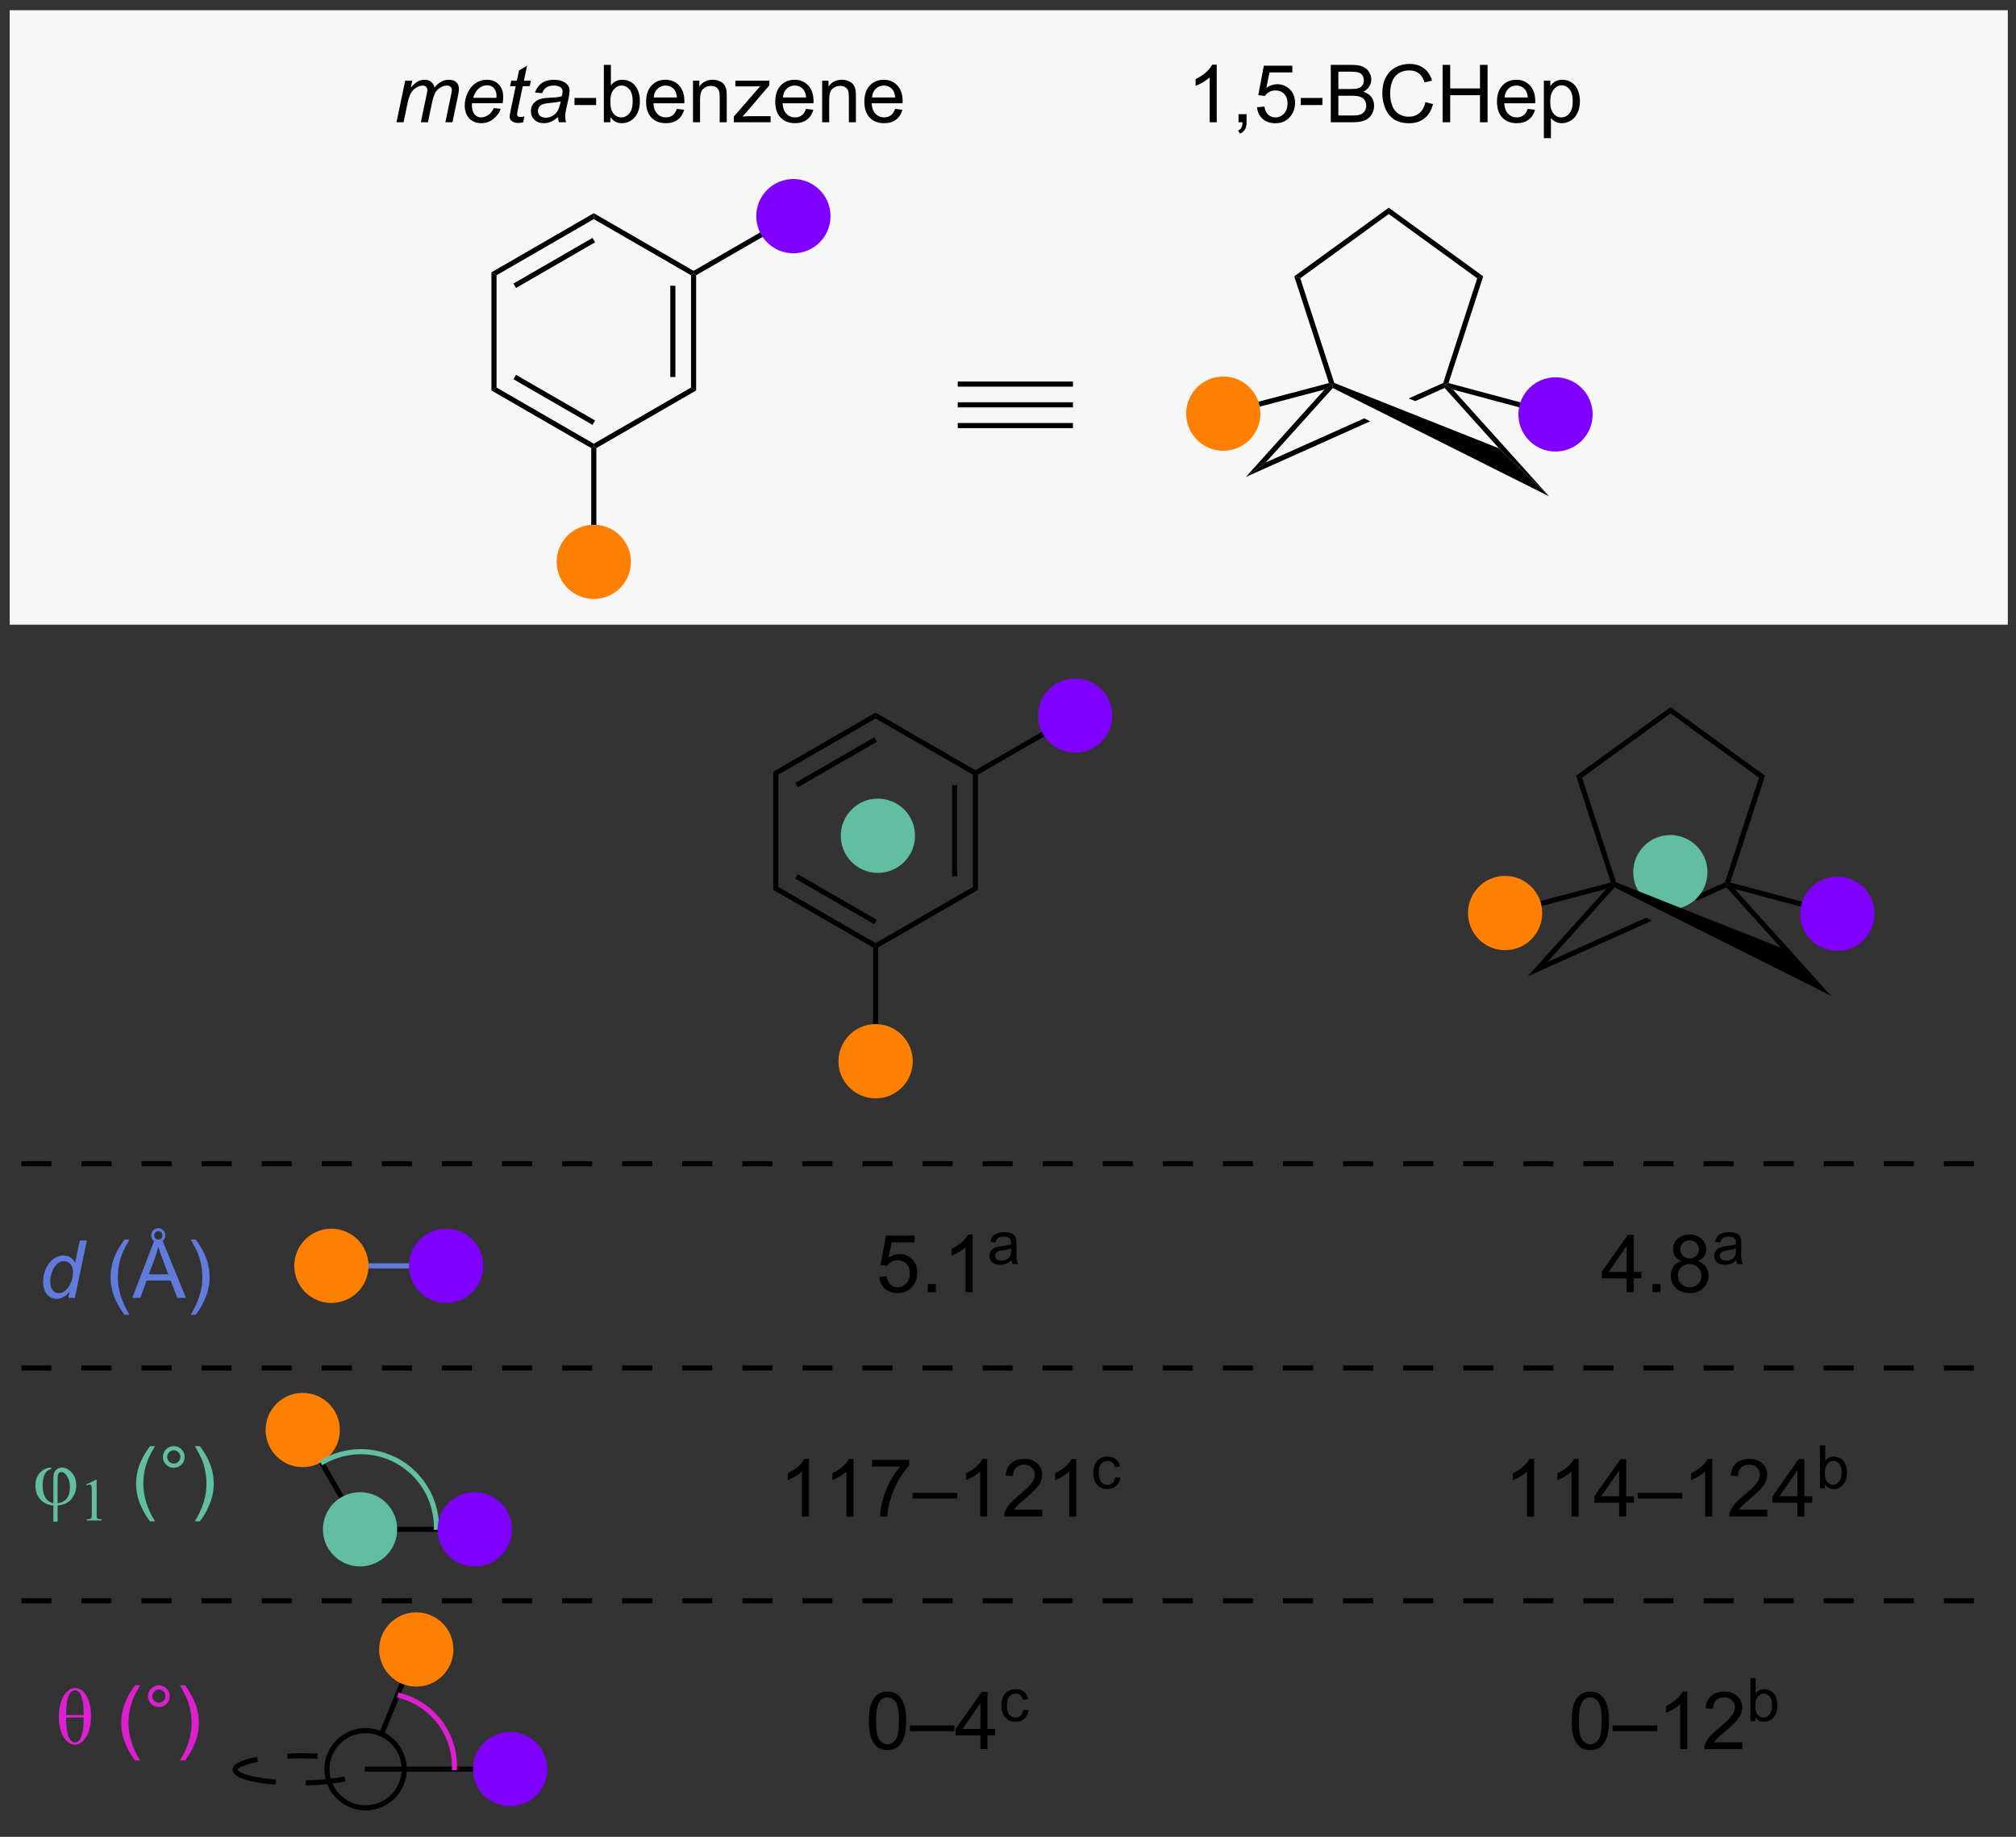 <?xml version="1.0" encoding="UTF-8"?>
<!DOCTYPE svg PUBLIC '-//W3C//DTD SVG 1.0//EN'
          'http://www.w3.org/TR/2001/REC-SVG-20010904/DTD/svg10.dtd'>
<svg stroke-dasharray="none" shape-rendering="auto" xmlns="http://www.w3.org/2000/svg" font-family="'Dialog'" text-rendering="auto" width="90" fill-opacity="1" color-interpolation="auto" color-rendering="auto" preserveAspectRatio="xMidYMid meet" font-size="12px" viewBox="0 0 90 82" fill="black" xmlns:xlink="http://www.w3.org/1999/xlink" stroke="black" image-rendering="auto" stroke-miterlimit="10" stroke-linecap="square" stroke-linejoin="miter" font-style="normal" stroke-width="1" height="82" stroke-dashoffset="0" font-weight="normal" stroke-opacity="1"
><rect x="0" y="0" width="90" height="82" fill="#333333" stroke="none"/><!--Generated by the Batik Graphics2D SVG Generator--><defs id="genericDefs"
  /><g
  ><defs id="defs1"
    ><clipPath clipPathUnits="userSpaceOnUse" id="clipPath1"
      ><path d="M1.147 1.147 L208.388 1.147 L208.388 188.109 L1.147 188.109 L1.147 1.147 Z"
      /></clipPath
      ><clipPath clipPathUnits="userSpaceOnUse" id="clipPath2"
      ><path d="M0.796 87.657 L0.796 269.421 L202.275 269.421 L202.275 87.657 Z"
      /></clipPath
    ></defs
    ><g fill="rgb(247,247,247)" transform="scale(0.434,0.434) translate(-1.147,-1.147) matrix(1.029,0,0,1.029,0.328,-89.017)" stroke="rgb(247,247,247)"
    ><path d="M2.024 88.884 L201.048 88.884 L201.048 149.712 L2.024 149.712 Z" stroke="none" clip-path="url(#clipPath2)"
    /></g
    ><g fill="rgb(247,247,247)" stroke-width="0.51" transform="matrix(0.447,0,0,0.447,-0.356,-39.156)" stroke="rgb(247,247,247)"
    ><path fill="none" d="M2.024 88.884 L201.048 88.884 L201.048 149.712 L2.024 149.712 Z" clip-path="url(#clipPath2)"
    /></g
    ><g fill="rgb(247,247,247)" stroke-width="0.51" transform="matrix(0.447,0,0,0.447,-0.356,-39.156)" stroke="rgb(247,247,247)"
    ><path fill="none" d="M2.024 88.884 L201.048 88.884 L201.048 149.712 L2.024 149.712 Z" clip-path="url(#clipPath2)"
    /></g
    ><g transform="matrix(0.447,0,0,0.447,-0.356,-39.156)"
    ><path d="M173.077 175.722 L169.628 177.266 L170.29 177.529 L170.29 177.529 L173.219 176.217 L173.285 175.909 L173.077 175.722 ZM165.195 179.251 L155.361 183.655 L153.367 185.106 L153.367 185.106 L165.785 179.546 L165.785 179.546 L165.195 179.251 Z" stroke="none" clip-path="url(#clipPath2)"
    /></g
    ><g fill="rgb(97,190,163)" transform="matrix(0.447,0,0,0.447,-0.356,-39.156)" stroke="rgb(97,190,163)"
    ><path d="M167.616 178.155 C165.709 178.155 164.163 176.609 164.163 174.703 C164.163 172.796 165.709 171.25 167.616 171.25 C169.522 171.25 171.068 172.796 171.068 174.703 C171.068 176.609 169.522 178.155 167.616 178.155" stroke="none" clip-path="url(#clipPath2)"
    /></g
    ><g fill="rgb(97,190,163)" stroke-width="0.51" transform="matrix(0.447,0,0,0.447,-0.356,-39.156)" stroke-linecap="round" stroke="rgb(97,190,163)" stroke-linejoin="round"
    ><path fill="none" d="M167.616 178.155 C165.709 178.155 164.163 176.609 164.163 174.703 C164.163 172.796 165.709 171.25 167.616 171.25 C169.522 171.25 171.068 172.796 171.068 174.703 C171.068 176.609 169.522 178.155 167.616 178.155" clip-path="url(#clipPath2)"
    /></g
    ><g transform="matrix(0.447,0,0,0.447,-0.356,-39.156)"
    ><path d="M98.467 164.962 L98.212 164.814 L98.212 164.52 L108.051 158.839 L108.306 159.281 Z" stroke="none" clip-path="url(#clipPath2)"
    /></g
    ><g transform="matrix(0.447,0,0,0.447,-0.356,-39.156)"
    ><path d="M78.533 176.176 L78.023 176.47 L78.023 164.667 L78.533 164.962 Z" stroke="none" clip-path="url(#clipPath2)"
    /></g
    ><g transform="matrix(0.447,0,0,0.447,-0.356,-39.156)"
    ><path d="M88.245 181.783 L88.245 182.077 L87.99 182.225 L78.023 176.47 L78.533 176.176 ZM88.373 179.464 L80.477 174.906 L80.222 175.348 L88.117 179.906 Z" stroke="none" clip-path="url(#clipPath2)"
    /></g
    ><g transform="matrix(0.447,0,0,0.447,-0.356,-39.156)"
    ><path d="M97.957 176.176 L98.467 176.47 L88.5 182.225 L88.245 182.077 L88.245 181.783 Z" stroke="none" clip-path="url(#clipPath2)"
    /></g
    ><g transform="matrix(0.447,0,0,0.447,-0.356,-39.156)"
    ><path d="M97.957 164.962 L98.212 164.814 L98.467 164.962 L98.467 176.47 L97.957 176.176 ZM95.885 166.01 L95.885 175.127 L96.395 175.127 L96.395 166.01 Z" stroke="none" clip-path="url(#clipPath2)"
    /></g
    ><g transform="matrix(0.447,0,0,0.447,-0.356,-39.156)"
    ><path d="M88.245 159.355 L88.245 158.765 L98.212 164.52 L98.212 164.814 L97.957 164.962 Z" stroke="none" clip-path="url(#clipPath2)"
    /></g
    ><g transform="matrix(0.447,0,0,0.447,-0.356,-39.156)"
    ><path d="M78.533 164.962 L78.023 164.667 L88.245 158.765 L88.245 159.355 ZM80.477 166.231 L88.373 161.673 L88.117 161.231 L80.222 165.789 Z" stroke="none" clip-path="url(#clipPath2)"
    /></g
    ><g transform="matrix(0.447,0,0,0.447,-0.356,-39.156)"
    ><path d="M87.99 182.225 L88.245 182.077 L88.5 182.225 L88.5 193.586 L87.99 193.586 Z" stroke="none" clip-path="url(#clipPath2)"
    /></g
    ><g transform="matrix(0.447,0,0,0.447,-0.356,-39.156)"
    ><path d="M191.933 224.472 L191.933 224.472 L188.933 224.472 L188.933 223.962 L191.933 223.962 ZM185.933 224.472 L185.933 224.472 L182.933 224.472 L182.933 223.962 L185.933 223.962 ZM179.933 224.472 L179.933 224.472 L176.933 224.472 L176.933 223.962 L179.933 223.962 ZM173.933 224.472 L173.933 224.472 L170.933 224.472 L170.933 223.962 L173.933 223.962 ZM167.933 224.472 L167.933 224.472 L164.933 224.472 L164.933 223.962 L167.933 223.962 ZM161.933 224.472 L161.933 224.472 L158.933 224.472 L158.933 223.962 L161.933 223.962 ZM155.933 224.472 L155.933 224.472 L152.933 224.472 L152.933 223.962 L155.933 223.962 ZM149.933 224.472 L149.933 224.472 L146.933 224.472 L146.933 223.962 L149.933 223.962 ZM143.933 224.472 L143.933 224.472 L140.933 224.472 L140.933 223.962 L143.933 223.962 ZM137.933 224.472 L137.933 224.472 L134.933 224.472 L134.933 223.962 L137.933 223.962 ZM131.933 224.472 L131.933 224.472 L128.933 224.472 L128.933 223.962 L131.933 223.962 ZM125.933 224.472 L125.933 224.472 L122.933 224.472 L122.933 223.962 L125.933 223.962 ZM119.933 224.472 L119.933 224.472 L116.933 224.472 L116.933 223.962 L119.933 223.962 ZM113.933 224.472 L113.933 224.472 L110.933 224.472 L110.933 223.962 L113.933 223.962 ZM107.933 224.472 L107.933 224.472 L104.933 224.472 L104.933 223.962 L107.933 223.962 ZM101.933 224.472 L101.933 224.472 L98.933 224.472 L98.933 223.962 L101.933 223.962 ZM95.933 224.472 L95.933 224.472 L92.933 224.472 L92.933 223.962 L95.933 223.962 ZM89.933 224.472 L89.933 224.472 L86.933 224.472 L86.933 223.962 L89.933 223.962 ZM83.933 224.472 L83.933 224.472 L80.933 224.472 L80.933 223.962 L83.933 223.962 ZM77.933 224.472 L77.933 224.472 L74.933 224.472 L74.933 223.962 L77.933 223.962 ZM71.933 224.472 L71.933 224.472 L68.933 224.472 L68.933 223.962 L71.933 223.962 ZM65.933 224.472 L65.933 224.472 L62.933 224.472 L62.933 223.962 L65.933 223.962 ZM59.933 224.472 L59.933 224.472 L56.933 224.472 L56.933 223.962 L59.933 223.962 ZM53.933 224.472 L53.933 224.472 L50.933 224.472 L50.933 223.962 L53.933 223.962 ZM47.933 224.472 L47.933 224.472 L44.933 224.472 L44.933 223.962 L47.933 223.962 ZM41.933 224.472 L41.933 224.472 L38.933 224.472 L38.933 223.962 L41.933 223.962 ZM35.933 224.472 L35.933 224.472 L32.933 224.472 L32.933 223.962 L35.933 223.962 ZM29.933 224.472 L29.933 224.472 L26.933 224.472 L26.933 223.962 L29.933 223.962 ZM23.933 224.472 L23.933 224.472 L20.933 224.472 L20.933 223.962 L23.933 223.962 ZM17.933 224.472 L17.933 224.472 L14.933 224.472 L14.933 223.962 L17.933 223.962 ZM11.933 224.472 L11.933 224.472 L8.933 224.472 L8.933 223.962 L11.933 223.962 ZM5.933 224.472 L5.933 224.472 L2.933 224.472 L2.933 223.962 L5.933 223.962 ZM197.933 224.472 L197.933 224.472 L194.933 224.472 L194.933 223.962 L197.933 223.962 Z" stroke="none" clip-path="url(#clipPath2)"
    /></g
    ><g transform="matrix(0.447,0,0,0.447,-0.356,-39.156)"
    ><path d="M157.757 259.46 Q157.757 258.444 157.965 257.827 Q158.173 257.207 158.585 256.871 Q158.999 256.535 159.624 256.535 Q160.085 256.535 160.431 256.72 Q160.78 256.905 161.007 257.257 Q161.233 257.606 161.361 258.108 Q161.491 258.608 161.491 259.46 Q161.491 260.467 161.283 261.087 Q161.077 261.707 160.663 262.046 Q160.252 262.384 159.624 262.384 Q158.796 262.384 158.322 261.788 Q157.757 261.074 157.757 259.46 ZM158.478 259.46 Q158.478 260.871 158.809 261.337 Q159.14 261.803 159.624 261.803 Q160.108 261.803 160.436 261.335 Q160.767 260.866 160.767 259.46 Q160.767 258.046 160.436 257.582 Q160.108 257.116 159.616 257.116 Q159.132 257.116 158.843 257.527 Q158.478 258.051 158.478 259.46 ZM161.857 260.496 L161.857 259.928 L166.308 259.928 L166.308 260.496 L161.857 260.496 ZM169.304 262.285 L168.601 262.285 L168.601 257.803 Q168.345 258.046 167.934 258.288 Q167.522 258.53 167.194 258.652 L167.194 257.973 Q167.783 257.694 168.223 257.301 Q168.666 256.905 168.851 256.535 L169.304 256.535 L169.304 262.285 ZM174.8 261.608 L174.8 262.285 L171.013 262.285 Q171.006 262.03 171.097 261.796 Q171.24 261.41 171.558 261.035 Q171.878 260.66 172.48 260.168 Q173.412 259.402 173.74 258.954 Q174.068 258.507 174.068 258.108 Q174.068 257.691 173.768 257.405 Q173.472 257.116 172.99 257.116 Q172.482 257.116 172.177 257.421 Q171.873 257.725 171.87 258.264 L171.146 258.191 Q171.222 257.382 171.706 256.96 Q172.19 256.535 173.006 256.535 Q173.831 256.535 174.31 256.993 Q174.792 257.449 174.792 258.124 Q174.792 258.467 174.651 258.801 Q174.511 259.132 174.183 259.499 Q173.857 259.866 173.099 260.507 Q172.466 261.038 172.287 261.228 Q172.107 261.418 171.99 261.608 L174.8 261.608 Z" stroke="none" clip-path="url(#clipPath2)"
    /></g
    ><g transform="matrix(0.447,0,0,0.447,-0.356,-39.156)"
    ><path d="M176.103 259.485 L175.613 259.485 L175.613 255.19 L176.14 255.19 L176.14 256.721 Q176.474 256.304 176.994 256.304 Q177.281 256.304 177.537 256.419 Q177.793 256.534 177.959 256.745 Q178.125 256.954 178.218 257.251 Q178.312 257.546 178.312 257.882 Q178.312 258.683 177.916 259.12 Q177.521 259.555 176.966 259.555 Q176.416 259.555 176.103 259.095 L176.103 259.485 ZM176.097 257.905 Q176.097 258.466 176.25 258.714 Q176.498 259.122 176.923 259.122 Q177.269 259.122 177.521 258.821 Q177.773 258.52 177.773 257.927 Q177.773 257.317 177.531 257.028 Q177.289 256.737 176.947 256.737 Q176.601 256.737 176.349 257.038 Q176.097 257.337 176.097 257.905 Z" stroke="none" clip-path="url(#clipPath2)"
    /></g
    ><g transform="matrix(0.447,0,0,0.447,-0.356,-39.156)"
    ><path d="M154.005 239.047 L153.302 239.047 L153.302 234.565 Q153.047 234.807 152.635 235.049 Q152.224 235.292 151.895 235.414 L151.895 234.734 Q152.484 234.456 152.924 234.062 Q153.367 233.667 153.552 233.297 L154.005 233.297 L154.005 239.047 ZM158.454 239.047 L157.751 239.047 L157.751 234.565 Q157.496 234.807 157.084 235.049 Q156.673 235.292 156.345 235.414 L156.345 234.734 Q156.933 234.456 157.373 234.062 Q157.816 233.667 158.001 233.297 L158.454 233.297 L158.454 239.047 ZM162.507 239.047 L162.507 237.674 L160.023 237.674 L160.023 237.031 L162.638 233.32 L163.211 233.32 L163.211 237.031 L163.984 237.031 L163.984 237.674 L163.211 237.674 L163.211 239.047 L162.507 239.047 ZM162.507 237.031 L162.507 234.448 L160.716 237.031 L162.507 237.031 ZM164.355 237.258 L164.355 236.69 L168.806 236.69 L168.806 237.258 L164.355 237.258 ZM171.802 239.047 L171.099 239.047 L171.099 234.565 Q170.843 234.807 170.432 235.049 Q170.02 235.292 169.692 235.414 L169.692 234.734 Q170.281 234.456 170.721 234.062 Q171.164 233.667 171.349 233.297 L171.802 233.297 L171.802 239.047 ZM177.298 238.37 L177.298 239.047 L173.511 239.047 Q173.504 238.792 173.595 238.557 Q173.738 238.172 174.056 237.797 Q174.376 237.422 174.977 236.929 Q175.91 236.164 176.238 235.716 Q176.566 235.268 176.566 234.87 Q176.566 234.453 176.267 234.167 Q175.97 233.877 175.488 233.877 Q174.98 233.877 174.675 234.182 Q174.371 234.487 174.368 235.026 L173.644 234.953 Q173.72 234.143 174.204 233.721 Q174.689 233.297 175.504 233.297 Q176.329 233.297 176.808 233.755 Q177.29 234.211 177.29 234.885 Q177.29 235.229 177.149 235.562 Q177.009 235.893 176.681 236.26 Q176.355 236.627 175.597 237.268 Q174.964 237.799 174.785 237.989 Q174.605 238.179 174.488 238.37 L177.298 238.37 ZM180.304 239.047 L180.304 237.674 L177.82 237.674 L177.82 237.031 L180.435 233.32 L181.007 233.32 L181.007 237.031 L181.781 237.031 L181.781 237.674 L181.007 237.674 L181.007 239.047 L180.304 239.047 ZM180.304 237.031 L180.304 234.448 L178.513 237.031 L180.304 237.031 Z" stroke="none" clip-path="url(#clipPath2)"
    /></g
    ><g transform="matrix(0.447,0,0,0.447,-0.356,-39.156)"
    ><path d="M183.05 236.247 L182.56 236.247 L182.56 231.952 L183.088 231.952 L183.088 233.483 Q183.422 233.065 183.941 233.065 Q184.228 233.065 184.484 233.18 Q184.74 233.296 184.906 233.506 Q185.072 233.715 185.166 234.012 Q185.259 234.307 185.259 234.643 Q185.259 235.444 184.863 235.881 Q184.468 236.317 183.914 236.317 Q183.363 236.317 183.05 235.856 L183.05 236.247 ZM183.045 234.667 Q183.045 235.227 183.197 235.475 Q183.445 235.883 183.871 235.883 Q184.216 235.883 184.468 235.583 Q184.72 235.282 184.72 234.688 Q184.72 234.079 184.478 233.79 Q184.236 233.499 183.894 233.499 Q183.548 233.499 183.297 233.799 Q183.045 234.098 183.045 234.667 Z" stroke="none" clip-path="url(#clipPath2)"
    /></g
    ><g transform="matrix(0.447,0,0,0.447,-0.356,-39.156)"
    ><path d="M173.61 175.732 L173.285 175.909 L173.077 175.722 L176.474 165.266 L177.074 165.071 Z" stroke="none" clip-path="url(#clipPath2)"
    /></g
    ><g transform="matrix(0.447,0,0,0.447,-0.356,-39.156)"
    ><path d="M177.074 165.071 L176.474 165.266 L167.638 158.847 L167.638 158.216 Z" stroke="none" clip-path="url(#clipPath2)"
    /></g
    ><g transform="matrix(0.447,0,0,0.447,-0.356,-39.156)"
    ><path d="M167.638 158.216 L167.638 158.847 L158.802 165.266 L158.203 165.071 Z" stroke="none" clip-path="url(#clipPath2)"
    /></g
    ><g transform="matrix(0.447,0,0,0.447,-0.356,-39.156)"
    ><path d="M158.203 165.071 L158.802 165.266 L162.198 175.716 L161.992 175.909 L161.666 175.731 Z" stroke="none" clip-path="url(#clipPath2)"
    /></g
    ><g transform="matrix(0.447,0,0,0.447,-0.356,-39.156)"
    ><path d="M161.23 176.374 L161.992 175.909 L162.052 176.224 L155.361 183.655 L153.367 185.106 Z" stroke="none" clip-path="url(#clipPath2)"
    /></g
    ><g transform="matrix(0.447,0,0,0.447,-0.356,-39.156)"
    ><path d="M173.219 176.217 L173.285 175.909 L174.05 176.378 L183.646 187.035 L178.645 182.244 Z" stroke="none" clip-path="url(#clipPath2)"
    /></g
    ><g transform="matrix(0.447,0,0,0.447,-0.356,-39.156)"
    ><path d="M178.645 182.244 L183.646 187.035 L162.052 176.224 L161.992 175.909 L162.198 175.716 Z" stroke="none" clip-path="url(#clipPath2)"
    /></g
    ><g transform="matrix(0.447,0,0,0.447,-0.356,-39.156)"
    ><path d="M174.05 176.378 L173.285 175.909 L173.61 175.732 L184.362 178.613 L184.23 179.106 Z" stroke="none" clip-path="url(#clipPath2)"
    /></g
    ><g transform="matrix(0.447,0,0,0.447,-0.356,-39.156)"
    ><path d="M151.179 179.029 L151.048 178.536 L161.666 175.731 L161.992 175.909 L161.23 176.374 Z" stroke="none" clip-path="url(#clipPath2)"
    /></g
    ><g transform="matrix(0.447,0,0,0.447,-0.356,-39.156)"
    ><path d="M191.933 247.722 L191.933 247.722 L188.933 247.722 L188.933 247.212 L191.933 247.212 ZM185.933 247.722 L185.933 247.722 L182.933 247.722 L182.933 247.212 L185.933 247.212 ZM179.933 247.722 L179.933 247.722 L176.933 247.722 L176.933 247.212 L179.933 247.212 ZM173.933 247.722 L173.933 247.722 L170.933 247.722 L170.933 247.212 L173.933 247.212 ZM167.933 247.722 L167.933 247.722 L164.933 247.722 L164.933 247.212 L167.933 247.212 ZM161.933 247.722 L161.933 247.722 L158.933 247.722 L158.933 247.212 L161.933 247.212 ZM155.933 247.722 L155.933 247.722 L152.933 247.722 L152.933 247.212 L155.933 247.212 ZM149.933 247.722 L149.933 247.722 L146.933 247.722 L146.933 247.212 L149.933 247.212 ZM143.933 247.722 L143.933 247.722 L140.933 247.722 L140.933 247.212 L143.933 247.212 ZM137.933 247.722 L137.933 247.722 L134.933 247.722 L134.933 247.212 L137.933 247.212 ZM131.933 247.722 L131.933 247.722 L128.933 247.722 L128.933 247.212 L131.933 247.212 ZM125.933 247.722 L125.933 247.722 L122.933 247.722 L122.933 247.212 L125.933 247.212 ZM119.933 247.722 L119.933 247.722 L116.933 247.722 L116.933 247.212 L119.933 247.212 ZM113.933 247.722 L113.933 247.722 L110.933 247.722 L110.933 247.212 L113.933 247.212 ZM107.933 247.722 L107.933 247.722 L104.933 247.722 L104.933 247.212 L107.933 247.212 ZM101.933 247.722 L101.933 247.722 L98.933 247.722 L98.933 247.212 L101.933 247.212 ZM95.933 247.722 L95.933 247.722 L92.933 247.722 L92.933 247.212 L95.933 247.212 ZM89.933 247.722 L89.933 247.722 L86.933 247.722 L86.933 247.212 L89.933 247.212 ZM83.933 247.722 L83.933 247.722 L80.933 247.722 L80.933 247.212 L83.933 247.212 ZM77.933 247.722 L77.933 247.722 L74.933 247.722 L74.933 247.212 L77.933 247.212 ZM71.933 247.722 L71.933 247.722 L68.933 247.722 L68.933 247.212 L71.933 247.212 ZM65.933 247.722 L65.933 247.722 L62.933 247.722 L62.933 247.212 L65.933 247.212 ZM59.933 247.722 L59.933 247.722 L56.933 247.722 L56.933 247.212 L59.933 247.212 ZM53.933 247.722 L53.933 247.722 L50.933 247.722 L50.933 247.212 L53.933 247.212 ZM47.933 247.722 L47.933 247.722 L44.933 247.722 L44.933 247.212 L47.933 247.212 ZM41.933 247.722 L41.933 247.722 L38.933 247.722 L38.933 247.212 L41.933 247.212 ZM35.933 247.722 L35.933 247.722 L32.933 247.722 L32.933 247.212 L35.933 247.212 ZM29.933 247.722 L29.933 247.722 L26.933 247.722 L26.933 247.212 L29.933 247.212 ZM23.933 247.722 L23.933 247.722 L20.933 247.722 L20.933 247.212 L23.933 247.212 ZM17.933 247.722 L17.933 247.722 L14.933 247.722 L14.933 247.212 L17.933 247.212 ZM11.933 247.722 L11.933 247.722 L8.933 247.722 L8.933 247.212 L11.933 247.212 ZM5.933 247.722 L5.933 247.722 L2.933 247.722 L2.933 247.212 L5.933 247.212 ZM197.933 247.722 L197.933 247.722 L194.933 247.722 L194.933 247.212 L197.933 247.212 Z" stroke="none" clip-path="url(#clipPath2)"
    /></g
    ><g transform="matrix(0.447,0,0,0.447,-0.356,-39.156)"
    ><path d="M87.566 259.46 Q87.566 258.444 87.775 257.827 Q87.983 257.207 88.394 256.871 Q88.808 256.535 89.433 256.535 Q89.894 256.535 90.241 256.72 Q90.59 256.905 90.816 257.257 Q91.043 257.606 91.17 258.108 Q91.3 258.608 91.3 259.46 Q91.3 260.467 91.092 261.087 Q90.886 261.707 90.472 262.046 Q90.061 262.384 89.433 262.384 Q88.605 262.384 88.131 261.788 Q87.566 261.074 87.566 259.46 ZM88.287 259.46 Q88.287 260.871 88.618 261.337 Q88.949 261.803 89.433 261.803 Q89.918 261.803 90.246 261.335 Q90.577 260.866 90.577 259.46 Q90.577 258.046 90.246 257.582 Q89.918 257.116 89.425 257.116 Q88.941 257.116 88.652 257.527 Q88.287 258.051 88.287 259.46 ZM91.666 260.496 L91.666 259.928 L96.117 259.928 L96.117 260.496 L91.666 260.496 ZM98.717 262.285 L98.717 260.913 L96.233 260.913 L96.233 260.27 L98.847 256.559 L99.42 256.559 L99.42 260.27 L100.194 260.27 L100.194 260.913 L99.42 260.913 L99.42 262.285 L98.717 262.285 ZM98.717 260.27 L98.717 257.686 L96.925 260.27 L98.717 260.27 Z" stroke="none" clip-path="url(#clipPath2)"
    /></g
    ><g transform="matrix(0.447,0,0,0.447,-0.356,-39.156)"
    ><path d="M103.006 258.345 L103.526 258.413 Q103.44 258.948 103.09 259.253 Q102.741 259.555 102.231 259.555 Q101.592 259.555 101.204 259.137 Q100.815 258.72 100.815 257.94 Q100.815 257.436 100.981 257.059 Q101.149 256.68 101.491 256.493 Q101.832 256.304 102.233 256.304 Q102.741 256.304 103.063 256.559 Q103.385 256.815 103.475 257.288 L102.963 257.366 Q102.889 257.054 102.704 256.895 Q102.518 256.737 102.254 256.737 Q101.856 256.737 101.606 257.022 Q101.358 257.308 101.358 257.927 Q101.358 258.554 101.598 258.839 Q101.838 259.122 102.225 259.122 Q102.536 259.122 102.743 258.933 Q102.952 258.741 103.006 258.345 Z" stroke="none" clip-path="url(#clipPath2)"
    /></g
    ><g transform="matrix(0.447,0,0,0.447,-0.356,-39.156)"
    ><path d="M81.59 239.047 L80.886 239.047 L80.886 234.565 Q80.631 234.807 80.22 235.049 Q79.808 235.292 79.48 235.414 L79.48 234.734 Q80.069 234.456 80.509 234.062 Q80.952 233.667 81.136 233.297 L81.59 233.297 L81.59 239.047 ZM86.039 239.047 L85.336 239.047 L85.336 234.565 Q85.081 234.807 84.669 235.049 Q84.257 235.292 83.929 235.414 L83.929 234.734 Q84.518 234.456 84.958 234.062 Q85.401 233.667 85.586 233.297 L86.039 233.297 L86.039 239.047 ZM87.886 234.07 L87.886 233.393 L91.592 233.393 L91.592 233.94 Q91.045 234.523 90.509 235.489 Q89.972 236.453 89.678 237.471 Q89.467 238.19 89.41 239.047 L88.686 239.047 Q88.699 238.37 88.952 237.414 Q89.207 236.456 89.681 235.567 Q90.155 234.679 90.691 234.07 L87.886 234.07 ZM91.94 237.258 L91.94 236.69 L96.39 236.69 L96.39 237.258 L91.94 237.258 ZM99.386 239.047 L98.683 239.047 L98.683 234.565 Q98.428 234.807 98.017 235.049 Q97.605 235.292 97.277 235.414 L97.277 234.734 Q97.866 234.456 98.306 234.062 Q98.748 233.667 98.933 233.297 L99.386 233.297 L99.386 239.047 ZM104.882 238.37 L104.882 239.047 L101.096 239.047 Q101.088 238.792 101.179 238.557 Q101.323 238.172 101.64 237.797 Q101.961 237.422 102.562 236.929 Q103.495 236.164 103.823 235.716 Q104.151 235.268 104.151 234.87 Q104.151 234.453 103.851 234.167 Q103.554 233.877 103.073 233.877 Q102.565 233.877 102.26 234.182 Q101.956 234.487 101.953 235.026 L101.229 234.953 Q101.304 234.143 101.789 233.721 Q102.273 233.297 103.088 233.297 Q103.914 233.297 104.393 233.755 Q104.875 234.211 104.875 234.885 Q104.875 235.229 104.734 235.562 Q104.594 235.893 104.265 236.26 Q103.94 236.627 103.182 237.268 Q102.549 237.799 102.37 237.989 Q102.19 238.179 102.073 238.37 L104.882 238.37 ZM108.285 239.047 L107.582 239.047 L107.582 234.565 Q107.327 234.807 106.915 235.049 Q106.504 235.292 106.175 235.414 L106.175 234.734 Q106.764 234.456 107.204 234.062 Q107.647 233.667 107.832 233.297 L108.285 233.297 L108.285 239.047 Z" stroke="none" clip-path="url(#clipPath2)"
    /></g
    ><g transform="matrix(0.447,0,0,0.447,-0.356,-39.156)"
    ><path d="M112.178 235.106 L112.698 235.174 Q112.612 235.71 112.262 236.014 Q111.912 236.317 111.403 236.317 Q110.764 236.317 110.375 235.899 Q109.987 235.481 109.987 234.702 Q109.987 234.198 110.153 233.821 Q110.321 233.442 110.662 233.255 Q111.004 233.065 111.405 233.065 Q111.912 233.065 112.235 233.321 Q112.557 233.577 112.647 234.049 L112.135 234.128 Q112.061 233.815 111.875 233.657 Q111.69 233.499 111.426 233.499 Q111.028 233.499 110.778 233.784 Q110.53 234.069 110.53 234.688 Q110.53 235.315 110.77 235.6 Q111.01 235.883 111.397 235.883 Q111.707 235.883 111.914 235.694 Q112.123 235.503 112.178 235.106 Z" stroke="none" clip-path="url(#clipPath2)"
    /></g
    ><g fill="rgb(221,32,207)" transform="matrix(0.447,0,0,0.447,-0.356,-39.156)" stroke="rgb(221,32,207)"
    ><path d="M8.314 256.188 Q8.976 256.188 9.429 256.959 Q9.882 257.73 9.882 258.97 Q9.882 260.305 9.392 261.076 Q8.905 261.845 8.265 261.845 Q7.635 261.845 7.155 261.097 Q6.679 260.347 6.679 259.066 Q6.679 257.782 7.153 256.985 Q7.627 256.188 8.314 256.188 ZM9.155 258.884 Q9.155 256.415 8.288 256.415 Q7.398 256.415 7.398 258.884 L9.155 258.884 ZM7.398 259.126 Q7.398 260.402 7.635 261.011 Q7.874 261.618 8.275 261.618 Q9.148 261.618 9.155 259.126 L7.398 259.126 Z" stroke="none" clip-path="url(#clipPath2)"
    /></g
    ><g fill="rgb(221,32,207)" transform="matrix(0.447,0,0,0.447,-0.356,-39.156)" stroke="rgb(221,32,207)"
    ><path d="M14.288 263.42 Q13.705 262.686 13.301 261.701 Q12.9 260.714 12.9 259.66 Q12.9 258.73 13.202 257.878 Q13.554 256.891 14.288 255.91 L14.791 255.91 Q14.319 256.722 14.166 257.071 Q13.929 257.61 13.791 258.196 Q13.624 258.925 13.624 259.665 Q13.624 261.543 14.791 263.42 L14.288 263.42 ZM15.58 256.993 Q15.58 256.543 15.898 256.227 Q16.218 255.91 16.663 255.91 Q17.116 255.91 17.431 256.227 Q17.749 256.543 17.749 256.993 Q17.749 257.441 17.429 257.761 Q17.111 258.079 16.663 258.079 Q16.218 258.079 15.898 257.764 Q15.58 257.446 15.58 256.993 ZM16.007 256.993 Q16.007 257.266 16.2 257.459 Q16.392 257.652 16.666 257.652 Q16.937 257.652 17.129 257.459 Q17.322 257.266 17.322 256.993 Q17.322 256.72 17.129 256.527 Q16.937 256.332 16.666 256.332 Q16.392 256.332 16.2 256.527 Q16.007 256.72 16.007 256.993 ZM19.269 263.42 L18.763 263.42 Q19.933 261.543 19.933 259.665 Q19.933 258.93 19.763 258.207 Q19.631 257.621 19.394 257.082 Q19.24 256.73 18.763 255.91 L19.269 255.91 Q20.003 256.891 20.355 257.878 Q20.654 258.73 20.654 259.66 Q20.654 260.714 20.25 261.701 Q19.847 262.686 19.269 263.42 Z" stroke="none" clip-path="url(#clipPath2)"
    /></g
    ><g transform="matrix(0.447,0,0,0.447,-0.356,-39.156)"
    ><path d="M33.706 264.385 L33.706 264.385 C33.757 266.366 35.397 267.933 37.378 267.895 L37.633 267.89 L37.643 268.4 L37.388 268.405 C35.127 268.449 33.254 266.659 33.196 264.399 L33.189 264.144 L33.699 264.13 ZM37.378 267.895 L37.378 267.895 C39.358 267.857 40.937 266.227 40.911 264.246 L40.908 263.991 L41.418 263.984 L41.422 264.24 C41.45 266.501 39.649 268.361 37.388 268.405 L37.133 268.41 L37.123 267.9 ZM40.911 264.246 L40.911 264.246 C40.886 262.265 39.266 260.676 37.285 260.689 L37.03 260.69 L37.027 260.18 L37.282 260.178 C39.544 260.164 41.392 261.978 41.422 264.24 L41.425 264.495 L40.915 264.501 ZM37.285 260.689 L37.285 260.689 C36.295 260.695 35.4 261.1 34.752 261.752 L34.571 261.572 L34.752 261.752 C34.105 262.404 33.705 263.301 33.705 264.291 L33.704 264.546 L33.194 264.546 L33.194 264.291 C33.195 263.16 33.651 262.135 34.39 261.392 L34.39 261.392 C35.129 260.649 36.152 260.186 37.282 260.178 L37.537 260.177 L37.541 260.687 Z" stroke="none" clip-path="url(#clipPath2)"
    /></g
    ><g transform="matrix(0.447,0,0,0.447,-0.356,-39.156)"
    ><path d="M37.234 264.534 L37.234 264.024 L51.743 264.024 L51.743 264.534 Z" stroke="none" clip-path="url(#clipPath2)"
    /></g
    ><g transform="matrix(0.447,0,0,0.447,-0.356,-39.156)"
    ><path d="M39.13 260.886 L38.658 260.692 L42.136 252.235 L42.608 252.429 Z" stroke="none" clip-path="url(#clipPath2)"
    /></g
    ><g transform="matrix(0.447,0,0,0.447,-0.356,-39.156)"
    ><path d="M26.567 263.557 L26.567 263.557 C26.202 263.625 25.872 263.703 25.586 263.787 L25.441 263.298 C25.748 263.207 26.095 263.126 26.473 263.055 ZM32.486 263.243 L32.486 263.243 C31.495 263.192 30.478 263.192 29.513 263.238 L29.488 262.728 C30.47 262.681 31.504 262.681 32.512 262.733 ZM25.586 263.787 L25.586 263.787 C24.585 264.083 24.538 264.336 24.544 264.355 L24.544 264.355 C24.569 264.44 24.781 264.641 25.458 264.849 L25.308 265.337 C24.678 265.143 24.168 264.884 24.055 264.5 L24.3 264.428 L24.055 264.5 C23.88 263.907 24.646 263.533 25.441 263.298 ZM31.329 265.401 L31.329 265.401 C31.641 265.394 31.953 265.381 32.263 265.364 L32.292 265.874 C31.976 265.891 31.658 265.904 31.341 265.911 ZM25.458 264.849 L25.458 264.849 C26.172 265.068 27.189 265.232 28.358 265.325 L28.318 265.833 C27.132 265.739 26.073 265.571 25.308 265.337 ZM32.263 265.364 L32.263 265.364 C33.398 265.301 34.404 265.178 35.202 265.014 L35.305 265.513 C34.476 265.684 33.445 265.81 32.292 265.874 Z" stroke="none" clip-path="url(#clipPath2)"
    /></g
    ><g fill="rgb(221,32,207)" transform="matrix(0.447,0,0,0.447,-0.356,-39.156)" stroke="rgb(221,32,207)"
    ><path d="M45.929 264.122 L45.929 264.122 C45.958 262.503 45.434 260.979 44.511 259.755 L44.511 259.755 C43.588 258.531 42.266 257.607 40.702 257.19 L40.456 257.124 L40.587 256.631 L40.834 256.697 C42.511 257.144 43.928 258.135 44.918 259.448 L44.714 259.601 L44.918 259.448 C45.908 260.76 46.47 262.395 46.439 264.131 L46.434 264.387 L45.924 264.377 Z" stroke="none" clip-path="url(#clipPath2)"
    /></g
    ><g fill="rgb(128,0,255)" transform="matrix(0.447,0,0,0.447,-0.356,-39.156)" stroke="rgb(128,0,255)"
    ><path d="M51.743 267.732 C49.836 267.732 48.29 266.186 48.29 264.279 C48.29 262.372 49.836 260.827 51.743 260.827 C53.65 260.827 55.196 262.372 55.196 264.279 C55.196 266.186 53.65 267.732 51.743 267.732" stroke="none" clip-path="url(#clipPath2)"
    /></g
    ><g fill="rgb(128,0,255)" stroke-width="0.51" transform="matrix(0.447,0,0,0.447,-0.356,-39.156)" stroke-linecap="round" stroke="rgb(128,0,255)" stroke-linejoin="round"
    ><path fill="none" d="M51.743 267.732 C49.836 267.732 48.29 266.186 48.29 264.279 C48.29 262.372 49.836 260.827 51.743 260.827 C53.65 260.827 55.196 262.372 55.196 264.279 C55.196 266.186 53.65 267.732 51.743 267.732" clip-path="url(#clipPath2)"
    /></g
    ><g fill="rgb(255,128,0)" transform="matrix(0.447,0,0,0.447,-0.356,-39.156)" stroke="rgb(255,128,0)"
    ><path d="M42.372 255.784 C40.465 255.784 38.919 254.239 38.919 252.332 C38.919 250.425 40.465 248.879 42.372 248.879 C44.279 248.879 45.825 250.425 45.825 252.332 C45.825 254.239 44.279 255.784 42.372 255.784" stroke="none" clip-path="url(#clipPath2)"
    /></g
    ><g fill="rgb(255,128,0)" stroke-width="0.51" transform="matrix(0.447,0,0,0.447,-0.356,-39.156)" stroke-linecap="round" stroke="rgb(255,128,0)" stroke-linejoin="round"
    ><path fill="none" d="M42.372 255.784 C40.465 255.784 38.919 254.239 38.919 252.332 C38.919 250.425 40.465 248.879 42.372 248.879 C44.279 248.879 45.825 250.425 45.825 252.332 C45.825 254.239 44.279 255.784 42.372 255.784" clip-path="url(#clipPath2)"
    /></g
    ><g fill="rgb(97,190,163)" transform="matrix(0.447,0,0,0.447,-0.356,-39.156)" stroke="rgb(97,190,163)"
    ><path d="M88.474 174.517 C86.567 174.517 85.022 172.971 85.022 171.064 C85.022 169.157 86.567 167.612 88.474 167.612 C90.381 167.612 91.927 169.157 91.927 171.064 C91.927 172.971 90.381 174.517 88.474 174.517" stroke="none" clip-path="url(#clipPath2)"
    /></g
    ><g fill="rgb(97,190,163)" stroke-width="0.51" transform="matrix(0.447,0,0,0.447,-0.356,-39.156)" stroke-linecap="round" stroke="rgb(97,190,163)" stroke-linejoin="round"
    ><path fill="none" d="M88.474 174.517 C86.567 174.517 85.022 172.971 85.022 171.064 C85.022 169.157 86.567 167.612 88.474 167.612 C90.381 167.612 91.927 169.157 91.927 171.064 C91.927 172.971 90.381 174.517 88.474 174.517" clip-path="url(#clipPath2)"
    /></g
    ><g fill="rgb(97,190,163)" transform="matrix(0.447,0,0,0.447,-0.356,-39.156)" stroke="rgb(97,190,163)"
    ><path d="M5.916 234.162 L5.916 234.302 Q5.054 234.526 5.054 235.935 Q5.054 237.464 6.127 237.732 L6.127 235.464 Q6.127 234.966 6.189 234.74 Q6.252 234.511 6.465 234.336 Q6.679 234.162 6.978 234.162 Q7.507 234.162 7.957 234.659 Q8.408 235.154 8.408 235.951 Q8.408 236.698 7.944 237.284 Q7.484 237.87 6.549 237.953 L6.549 239.558 L6.127 239.558 L6.127 237.953 Q5.314 237.883 4.825 237.347 Q4.335 236.808 4.335 235.948 Q4.335 235.175 4.78 234.685 Q5.226 234.193 5.916 234.162 ZM6.549 237.732 Q7.78 237.55 7.78 236.144 Q7.78 235.495 7.515 235.055 Q7.252 234.615 6.897 234.615 Q6.767 234.615 6.679 234.709 Q6.593 234.8 6.569 234.925 Q6.549 235.05 6.549 235.417 L6.549 237.732 Z" stroke="none" clip-path="url(#clipPath2)"
    /></g
    ><g fill="rgb(97,190,163)" transform="matrix(0.447,0,0,0.447,-0.356,-39.156)" stroke="rgb(97,190,163)"
    ><path d="M9.384 235.863 L10.351 235.392 L10.449 235.392 L10.449 238.745 Q10.449 239.079 10.476 239.161 Q10.504 239.244 10.592 239.288 Q10.679 239.332 10.949 239.337 L10.949 239.447 L9.455 239.447 L9.455 239.337 Q9.736 239.332 9.818 239.291 Q9.9 239.248 9.931 239.175 Q9.965 239.103 9.965 238.745 L9.965 236.601 Q9.965 236.167 9.935 236.044 Q9.916 235.951 9.861 235.908 Q9.806 235.863 9.73 235.863 Q9.623 235.863 9.429 235.954 L9.384 235.863 Z" stroke="none" clip-path="url(#clipPath2)"
    /></g
    ><g fill="rgb(97,190,163)" transform="matrix(0.447,0,0,0.447,-0.356,-39.156)" stroke="rgb(97,190,163)"
    ><path d="M15.777 239.532 Q15.193 238.797 14.79 237.813 Q14.388 236.826 14.388 235.771 Q14.388 234.841 14.691 233.99 Q15.042 233.003 15.777 232.021 L16.279 232.021 Q15.808 232.834 15.654 233.183 Q15.417 233.722 15.279 234.308 Q15.112 235.037 15.112 235.776 Q15.112 237.654 16.279 239.532 L15.777 239.532 ZM17.068 233.105 Q17.068 232.654 17.386 232.339 Q17.706 232.021 18.151 232.021 Q18.605 232.021 18.92 232.339 Q19.237 232.654 19.237 233.105 Q19.237 233.552 18.917 233.873 Q18.599 234.19 18.151 234.19 Q17.706 234.19 17.386 233.875 Q17.068 233.558 17.068 233.105 ZM17.495 233.105 Q17.495 233.378 17.688 233.571 Q17.881 233.763 18.154 233.763 Q18.425 233.763 18.618 233.571 Q18.81 233.378 18.81 233.105 Q18.81 232.831 18.618 232.638 Q18.425 232.443 18.154 232.443 Q17.881 232.443 17.688 232.638 Q17.495 232.831 17.495 233.105 ZM20.757 239.532 L20.252 239.532 Q21.421 237.654 21.421 235.776 Q21.421 235.042 21.252 234.318 Q21.119 233.732 20.882 233.193 Q20.728 232.841 20.252 232.021 L20.757 232.021 Q21.491 233.003 21.843 233.99 Q22.142 234.841 22.142 235.771 Q22.142 236.826 21.739 237.813 Q21.335 238.797 20.757 239.532 Z" stroke="none" clip-path="url(#clipPath2)"
    /></g
    ><g transform="matrix(0.447,0,0,0.447,-0.356,-39.156)"
    ><path d="M30.81 230.541 L31.252 230.286 L36.903 240.075 L36.609 240.585 Z" stroke="none" clip-path="url(#clipPath2)"
    /></g
    ><g transform="matrix(0.447,0,0,0.447,-0.356,-39.156)"
    ><path d="M36.609 240.585 L36.903 240.075 L48.206 240.075 L48.206 240.585 Z" stroke="none" clip-path="url(#clipPath2)"
    /></g
    ><g fill="rgb(97,190,163)" transform="matrix(0.447,0,0,0.447,-0.356,-39.156)" stroke="rgb(97,190,163)"
    ><path d="M36.756 243.782 C34.849 243.782 33.303 242.237 33.303 240.33 C33.303 238.423 34.849 236.877 36.756 236.877 C38.663 236.877 40.209 238.423 40.209 240.33 C40.209 242.237 38.663 243.782 36.756 243.782" stroke="none" clip-path="url(#clipPath2)"
    /></g
    ><g fill="rgb(97,190,163)" stroke-width="0.51" transform="matrix(0.447,0,0,0.447,-0.356,-39.156)" stroke-linecap="round" stroke="rgb(97,190,163)" stroke-linejoin="round"
    ><path fill="none" d="M36.756 243.782 C34.849 243.782 33.303 242.237 33.303 240.33 C33.303 238.423 34.849 236.877 36.756 236.877 C38.663 236.877 40.209 238.423 40.209 240.33 C40.209 242.237 38.663 243.782 36.756 243.782" clip-path="url(#clipPath2)"
    /></g
    ><g fill="rgb(255,128,0)" transform="matrix(0.447,0,0,0.447,-0.356,-39.156)" stroke="rgb(255,128,0)"
    ><path d="M31.031 233.866 C29.124 233.866 27.578 232.321 27.578 230.414 C27.578 228.507 29.124 226.961 31.031 226.961 C32.938 226.961 34.483 228.507 34.483 230.414 C34.483 232.321 32.938 233.866 31.031 233.866" stroke="none" clip-path="url(#clipPath2)"
    /></g
    ><g fill="rgb(255,128,0)" stroke-width="0.51" transform="matrix(0.447,0,0,0.447,-0.356,-39.156)" stroke-linecap="round" stroke="rgb(255,128,0)" stroke-linejoin="round"
    ><path fill="none" d="M31.031 233.866 C29.124 233.866 27.578 232.321 27.578 230.414 C27.578 228.507 29.124 226.961 31.031 226.961 C32.938 226.961 34.483 228.507 34.483 230.414 C34.483 232.321 32.938 233.866 31.031 233.866" clip-path="url(#clipPath2)"
    /></g
    ><g fill="rgb(97,190,163)" transform="matrix(0.447,0,0,0.447,-0.356,-39.156)" stroke="rgb(97,190,163)"
    ><path d="M44.132 240.13 L44.132 240.13 C44.132 237.523 42.741 235.114 40.484 233.81 L40.263 233.683 L40.518 233.241 L40.739 233.368 C43.154 234.763 44.642 237.34 44.642 240.13 L44.642 240.385 L44.132 240.385 ZM40.484 233.81 L40.484 233.81 C39.355 233.158 38.095 232.833 36.835 232.833 L36.835 232.833 C35.575 232.833 34.315 233.158 33.186 233.81 L32.965 233.938 L32.71 233.496 L32.931 233.368 C34.139 232.671 35.487 232.322 36.835 232.322 L36.835 232.577 L36.835 232.322 C38.183 232.322 39.531 232.671 40.739 233.368 L40.96 233.496 L40.705 233.938 Z" stroke="none" clip-path="url(#clipPath2)"
    /></g
    ><g fill="rgb(128,0,255)" transform="matrix(0.447,0,0,0.447,-0.356,-39.156)" stroke="rgb(128,0,255)"
    ><path d="M48.206 243.782 C46.299 243.782 44.753 242.237 44.753 240.33 C44.753 238.423 46.299 236.877 48.206 236.877 C50.113 236.877 51.658 238.423 51.658 240.33 C51.658 242.237 50.113 243.782 48.206 243.782" stroke="none" clip-path="url(#clipPath2)"
    /></g
    ><g fill="rgb(128,0,255)" stroke-width="0.51" transform="matrix(0.447,0,0,0.447,-0.356,-39.156)" stroke-linecap="round" stroke="rgb(128,0,255)" stroke-linejoin="round"
    ><path fill="none" d="M48.206 243.782 C46.299 243.782 44.753 242.237 44.753 240.33 C44.753 238.423 46.299 236.877 48.206 236.877 C50.113 236.877 51.658 238.423 51.658 240.33 C51.658 242.237 50.113 243.782 48.206 243.782" clip-path="url(#clipPath2)"
    /></g
    ><g fill="rgb(96,123,219)" transform="matrix(0.447,0,0,0.447,-0.356,-39.156)" stroke="rgb(96,123,219)"
    ><path d="M33.893 214.272 L33.893 213.762 L45.343 213.762 L45.343 214.272 Z" stroke="none" clip-path="url(#clipPath2)"
    /></g
    ><g fill="rgb(128,0,255)" transform="matrix(0.447,0,0,0.447,-0.356,-39.156)" stroke="rgb(128,0,255)"
    ><path d="M45.343 217.47 C43.437 217.47 41.891 215.924 41.891 214.017 C41.891 212.11 43.437 210.564 45.343 210.564 C47.25 210.564 48.796 212.11 48.796 214.017 C48.796 215.924 47.25 217.47 45.343 217.47" stroke="none" clip-path="url(#clipPath2)"
    /></g
    ><g fill="rgb(128,0,255)" stroke-width="0.51" transform="matrix(0.447,0,0,0.447,-0.356,-39.156)" stroke-linecap="round" stroke="rgb(128,0,255)" stroke-linejoin="round"
    ><path fill="none" d="M45.343 217.47 C43.437 217.47 41.891 215.924 41.891 214.017 C41.891 212.11 43.437 210.564 45.343 210.564 C47.25 210.564 48.796 212.11 48.796 214.017 C48.796 215.924 47.25 217.47 45.343 217.47" clip-path="url(#clipPath2)"
    /></g
    ><g fill="rgb(255,128,0)" transform="matrix(0.447,0,0,0.447,-0.356,-39.156)" stroke="rgb(255,128,0)"
    ><path d="M33.893 217.47 C31.987 217.47 30.441 215.924 30.441 214.017 C30.441 212.11 31.987 210.564 33.893 210.564 C35.8 210.564 37.346 212.11 37.346 214.017 C37.346 215.924 35.8 217.47 33.893 217.47" stroke="none" clip-path="url(#clipPath2)"
    /></g
    ><g fill="rgb(255,128,0)" stroke-width="0.51" transform="matrix(0.447,0,0,0.447,-0.356,-39.156)" stroke-linecap="round" stroke="rgb(255,128,0)" stroke-linejoin="round"
    ><path fill="none" d="M33.893 217.47 C31.987 217.47 30.441 215.924 30.441 214.017 C30.441 212.11 31.987 210.564 33.893 210.564 C35.8 210.564 37.346 212.11 37.346 214.017 C37.346 215.924 35.8 217.47 33.893 217.47" clip-path="url(#clipPath2)"
    /></g
    ><g fill="rgb(96,123,219)" transform="matrix(0.447,0,0,0.447,-0.356,-39.156)" stroke="rgb(96,123,219)"
    ><path d="M7.746 216.615 Q7.142 217.311 6.48 217.311 Q5.892 217.311 5.498 216.876 Q5.105 216.438 5.105 215.61 Q5.105 214.852 5.415 214.227 Q5.728 213.6 6.194 213.287 Q6.66 212.975 7.129 212.975 Q7.902 212.975 8.298 213.72 L8.767 211.49 L9.47 211.49 L8.274 217.217 L7.621 217.217 L7.746 216.615 ZM5.808 215.477 Q5.808 215.912 5.894 216.162 Q5.98 216.412 6.186 216.579 Q6.394 216.743 6.683 216.743 Q7.165 216.743 7.556 216.243 Q8.079 215.579 8.079 214.602 Q8.079 214.11 7.821 213.834 Q7.564 213.555 7.173 213.555 Q6.918 213.555 6.709 213.67 Q6.501 213.782 6.295 214.055 Q6.09 214.326 5.949 214.745 Q5.808 215.162 5.808 215.477 Z" stroke="none" clip-path="url(#clipPath2)"
    /></g
    ><g fill="rgb(96,123,219)" transform="matrix(0.447,0,0,0.447,-0.356,-39.156)" stroke="rgb(96,123,219)"
    ><path d="M13.228 218.902 Q12.644 218.167 12.241 217.183 Q11.84 216.196 11.84 215.141 Q11.84 214.212 12.142 213.36 Q12.493 212.373 13.228 211.391 L13.73 211.391 Q13.259 212.204 13.105 212.553 Q12.868 213.092 12.73 213.678 Q12.564 214.407 12.564 215.147 Q12.564 217.024 13.73 218.902 L13.228 218.902 ZM14.006 217.217 L16.207 211.49 L17.024 211.49 L19.368 217.217 L18.504 217.217 L17.837 215.482 L15.441 215.482 L14.814 217.217 L14.006 217.217 ZM15.66 214.865 L17.603 214.865 L17.004 213.279 Q16.73 212.555 16.597 212.092 Q16.488 212.641 16.29 213.186 L15.66 214.865 ZM15.899 210.962 Q15.899 210.675 16.108 210.47 Q16.319 210.261 16.603 210.261 Q16.892 210.261 17.097 210.472 Q17.306 210.68 17.306 210.977 Q17.306 211.277 17.097 211.485 Q16.892 211.691 16.608 211.691 Q16.314 211.691 16.105 211.482 Q15.899 211.274 15.899 210.962 ZM16.196 210.964 Q16.196 211.149 16.319 211.274 Q16.444 211.399 16.61 211.399 Q16.78 211.399 16.902 211.274 Q17.024 211.149 17.024 210.972 Q17.024 210.798 16.902 210.673 Q16.782 210.548 16.61 210.548 Q16.444 210.548 16.319 210.67 Q16.196 210.792 16.196 210.964 ZM20.345 218.902 L19.84 218.902 Q21.009 217.024 21.009 215.147 Q21.009 214.412 20.84 213.688 Q20.707 213.102 20.47 212.563 Q20.316 212.212 19.84 211.391 L20.345 211.391 Q21.079 212.373 21.431 213.36 Q21.73 214.212 21.73 215.141 Q21.73 216.196 21.327 217.183 Q20.923 218.167 20.345 218.902 Z" stroke="none" clip-path="url(#clipPath2)"
    /></g
    ><g transform="matrix(0.447,0,0,0.447,-0.356,-39.156)"
    ><path d="M163.246 216.642 L163.246 215.269 L160.761 215.269 L160.761 214.626 L163.376 210.915 L163.949 210.915 L163.949 214.626 L164.722 214.626 L164.722 215.269 L163.949 215.269 L163.949 216.642 L163.246 216.642 ZM163.246 214.626 L163.246 212.043 L161.454 214.626 L163.246 214.626 ZM165.836 216.642 L165.836 215.84 L166.638 215.84 L166.638 216.642 L165.836 216.642 ZM168.746 213.535 Q168.308 213.376 168.097 213.079 Q167.886 212.782 167.886 212.369 Q167.886 211.744 168.334 211.319 Q168.785 210.892 169.532 210.892 Q170.282 210.892 170.738 211.327 Q171.196 211.762 171.196 212.387 Q171.196 212.785 170.985 213.082 Q170.777 213.376 170.352 213.535 Q170.879 213.707 171.155 214.09 Q171.431 214.473 171.431 215.004 Q171.431 215.738 170.91 216.241 Q170.392 216.741 169.543 216.741 Q168.696 216.741 168.175 216.238 Q167.657 215.736 167.657 214.986 Q167.657 214.426 167.938 214.051 Q168.222 213.673 168.746 213.535 ZM168.605 212.345 Q168.605 212.751 168.865 213.009 Q169.129 213.267 169.548 213.267 Q169.954 213.267 170.212 213.012 Q170.472 212.754 170.472 212.384 Q170.472 211.996 170.204 211.733 Q169.938 211.47 169.54 211.47 Q169.136 211.47 168.871 211.728 Q168.605 211.986 168.605 212.345 ZM168.379 214.988 Q168.379 215.29 168.522 215.572 Q168.665 215.853 168.946 216.006 Q169.227 216.16 169.55 216.16 Q170.056 216.16 170.384 215.837 Q170.712 215.512 170.712 215.012 Q170.712 214.504 170.373 214.173 Q170.035 213.84 169.527 213.84 Q169.032 213.84 168.704 214.168 Q168.379 214.496 168.379 214.988 Z" stroke="none" clip-path="url(#clipPath2)"
    /></g
    ><g transform="matrix(0.447,0,0,0.447,-0.356,-39.156)"
    ><path d="M174.207 213.457 Q173.914 213.707 173.642 213.811 Q173.373 213.912 173.062 213.912 Q172.548 213.912 172.273 213.662 Q171.998 213.41 171.998 213.022 Q171.998 212.793 172.101 212.604 Q172.207 212.414 172.375 212.301 Q172.543 212.186 172.754 212.127 Q172.91 212.086 173.222 212.049 Q173.861 211.973 174.164 211.867 Q174.166 211.758 174.166 211.729 Q174.166 211.406 174.017 211.275 Q173.814 211.096 173.416 211.096 Q173.045 211.096 172.867 211.227 Q172.689 211.357 172.605 211.688 L172.089 211.617 Q172.16 211.287 172.32 211.084 Q172.482 210.879 172.787 210.77 Q173.091 210.66 173.492 210.66 Q173.89 210.66 174.138 210.754 Q174.388 210.848 174.506 210.99 Q174.623 211.131 174.67 211.348 Q174.697 211.482 174.697 211.834 L174.697 212.537 Q174.697 213.274 174.73 213.469 Q174.763 213.662 174.863 213.842 L174.312 213.842 Q174.23 213.678 174.207 213.457 ZM174.164 212.279 Q173.877 212.397 173.302 212.479 Q172.976 212.525 172.841 212.584 Q172.707 212.643 172.632 212.756 Q172.56 212.869 172.56 213.006 Q172.56 213.217 172.72 213.357 Q172.881 213.498 173.187 213.498 Q173.492 213.498 173.728 213.365 Q173.966 213.232 174.078 213 Q174.164 212.822 174.164 212.473 L174.164 212.279 Z" stroke="none" clip-path="url(#clipPath2)"
    /></g
    ><g transform="matrix(0.447,0,0,0.447,-0.356,-39.156)"
    ><path d="M88.609 215.142 L89.346 215.079 Q89.43 215.619 89.726 215.889 Q90.026 216.16 90.448 216.16 Q90.956 216.16 91.307 215.777 Q91.659 215.394 91.659 214.762 Q91.659 214.16 91.32 213.814 Q90.984 213.465 90.437 213.465 Q90.096 213.465 89.823 213.621 Q89.549 213.775 89.393 214.019 L88.734 213.934 L89.289 210.994 L92.135 210.994 L92.135 211.665 L89.851 211.665 L89.541 213.204 Q90.057 212.845 90.625 212.845 Q91.375 212.845 91.89 213.366 Q92.406 213.884 92.406 214.699 Q92.406 215.478 91.953 216.043 Q91.401 216.741 90.448 216.741 Q89.666 216.741 89.172 216.303 Q88.68 215.863 88.609 215.142 ZM93.452 216.642 L93.452 215.84 L94.254 215.84 L94.254 216.642 L93.452 216.642 ZM97.93 216.642 L97.226 216.642 L97.226 212.16 Q96.971 212.402 96.56 212.644 Q96.148 212.887 95.82 213.009 L95.82 212.329 Q96.409 212.051 96.849 211.657 Q97.291 211.262 97.476 210.892 L97.93 210.892 L97.93 216.642 Z" stroke="none" clip-path="url(#clipPath2)"
    /></g
    ><g transform="matrix(0.447,0,0,0.447,-0.356,-39.156)"
    ><path d="M101.823 213.457 Q101.53 213.707 101.258 213.811 Q100.989 213.912 100.678 213.912 Q100.165 213.912 99.889 213.662 Q99.614 213.41 99.614 213.022 Q99.614 212.793 99.717 212.604 Q99.823 212.414 99.991 212.301 Q100.159 212.186 100.37 212.127 Q100.526 212.086 100.838 212.049 Q101.477 211.973 101.78 211.867 Q101.782 211.758 101.782 211.729 Q101.782 211.406 101.633 211.275 Q101.43 211.096 101.032 211.096 Q100.661 211.096 100.483 211.227 Q100.305 211.357 100.221 211.688 L99.706 211.617 Q99.776 211.287 99.936 211.084 Q100.098 210.879 100.403 210.77 Q100.707 210.66 101.108 210.66 Q101.506 210.66 101.754 210.754 Q102.004 210.848 102.121 210.99 Q102.239 211.131 102.286 211.348 Q102.313 211.482 102.313 211.834 L102.313 212.537 Q102.313 213.274 102.346 213.469 Q102.379 213.662 102.479 213.842 L101.928 213.842 Q101.846 213.678 101.823 213.457 ZM101.78 212.279 Q101.493 212.397 100.918 212.479 Q100.592 212.525 100.457 212.584 Q100.323 212.643 100.249 212.756 Q100.176 212.869 100.176 213.006 Q100.176 213.217 100.336 213.357 Q100.496 213.498 100.803 213.498 Q101.108 213.498 101.344 213.365 Q101.582 213.232 101.694 213 Q101.78 212.822 101.78 212.473 L101.78 212.279 Z" stroke="none" clip-path="url(#clipPath2)"
    /></g
    ><g transform="matrix(0.447,0,0,0.447,-0.356,-39.156)"
    ><path d="M191.933 204.072 L191.933 204.072 L188.933 204.072 L188.933 203.562 L191.933 203.562 ZM185.933 204.072 L185.933 204.072 L182.933 204.072 L182.933 203.562 L185.933 203.562 ZM179.933 204.072 L179.933 204.072 L176.933 204.072 L176.933 203.562 L179.933 203.562 ZM173.933 204.072 L173.933 204.072 L170.933 204.072 L170.933 203.562 L173.933 203.562 ZM167.933 204.072 L167.933 204.072 L164.933 204.072 L164.933 203.562 L167.933 203.562 ZM161.933 204.072 L161.933 204.072 L158.933 204.072 L158.933 203.562 L161.933 203.562 ZM155.933 204.072 L155.933 204.072 L152.933 204.072 L152.933 203.562 L155.933 203.562 ZM149.933 204.072 L149.933 204.072 L146.933 204.072 L146.933 203.562 L149.933 203.562 ZM143.933 204.072 L143.933 204.072 L140.933 204.072 L140.933 203.562 L143.933 203.562 ZM137.933 204.072 L137.933 204.072 L134.933 204.072 L134.933 203.562 L137.933 203.562 ZM131.933 204.072 L131.933 204.072 L128.933 204.072 L128.933 203.562 L131.933 203.562 ZM125.933 204.072 L125.933 204.072 L122.933 204.072 L122.933 203.562 L125.933 203.562 ZM119.933 204.072 L119.933 204.072 L116.933 204.072 L116.933 203.562 L119.933 203.562 ZM113.933 204.072 L113.933 204.072 L110.933 204.072 L110.933 203.562 L113.933 203.562 ZM107.933 204.072 L107.933 204.072 L104.933 204.072 L104.933 203.562 L107.933 203.562 ZM101.933 204.072 L101.933 204.072 L98.933 204.072 L98.933 203.562 L101.933 203.562 ZM95.933 204.072 L95.933 204.072 L92.933 204.072 L92.933 203.562 L95.933 203.562 ZM89.933 204.072 L89.933 204.072 L86.933 204.072 L86.933 203.562 L89.933 203.562 ZM83.933 204.072 L83.933 204.072 L80.933 204.072 L80.933 203.562 L83.933 203.562 ZM77.933 204.072 L77.933 204.072 L74.933 204.072 L74.933 203.562 L77.933 203.562 ZM71.933 204.072 L71.933 204.072 L68.933 204.072 L68.933 203.562 L71.933 203.562 ZM65.933 204.072 L65.933 204.072 L62.933 204.072 L62.933 203.562 L65.933 203.562 ZM59.933 204.072 L59.933 204.072 L56.933 204.072 L56.933 203.562 L59.933 203.562 ZM53.933 204.072 L53.933 204.072 L50.933 204.072 L50.933 203.562 L53.933 203.562 ZM47.933 204.072 L47.933 204.072 L44.933 204.072 L44.933 203.562 L47.933 203.562 ZM41.933 204.072 L41.933 204.072 L38.933 204.072 L38.933 203.562 L41.933 203.562 ZM35.933 204.072 L35.933 204.072 L32.933 204.072 L32.933 203.562 L35.933 203.562 ZM29.933 204.072 L29.933 204.072 L26.933 204.072 L26.933 203.562 L29.933 203.562 ZM23.933 204.072 L23.933 204.072 L20.933 204.072 L20.933 203.562 L23.933 203.562 ZM17.933 204.072 L17.933 204.072 L14.933 204.072 L14.933 203.562 L17.933 203.562 ZM11.933 204.072 L11.933 204.072 L8.933 204.072 L8.933 203.562 L11.933 203.562 ZM5.933 204.072 L5.933 204.072 L2.933 204.072 L2.933 203.562 L5.933 203.562 ZM197.933 204.072 L197.933 204.072 L194.933 204.072 L194.933 203.562 L197.933 203.562 Z" stroke="none" clip-path="url(#clipPath2)"
    /></g
    ><g fill="rgb(255,128,0)" transform="matrix(0.447,0,0,0.447,-0.356,-39.156)" stroke="rgb(255,128,0)"
    ><path d="M151.113 182.235 C149.207 182.235 147.661 180.69 147.661 178.783 C147.661 176.876 149.207 175.33 151.113 175.33 C153.02 175.33 154.566 176.876 154.566 178.783 C154.566 180.69 153.02 182.235 151.113 182.235" stroke="none" clip-path="url(#clipPath2)"
    /></g
    ><g fill="rgb(255,128,0)" stroke-width="0.51" transform="matrix(0.447,0,0,0.447,-0.356,-39.156)" stroke-linecap="round" stroke="rgb(255,128,0)" stroke-linejoin="round"
    ><path fill="none" d="M151.113 182.235 C149.207 182.235 147.661 180.69 147.661 178.783 C147.661 176.876 149.207 175.33 151.113 175.33 C153.02 175.33 154.566 176.876 154.566 178.783 C154.566 180.69 153.02 182.235 151.113 182.235" clip-path="url(#clipPath2)"
    /></g
    ><g fill="rgb(255,128,0)" transform="matrix(0.447,0,0,0.447,-0.356,-39.156)" stroke="rgb(255,128,0)"
    ><path d="M88.245 197.038 C86.338 197.038 84.792 195.493 84.792 193.586 C84.792 191.679 86.338 190.133 88.245 190.133 C90.152 190.133 91.698 191.679 91.698 193.586 C91.698 195.493 90.152 197.038 88.245 197.038" stroke="none" clip-path="url(#clipPath2)"
    /></g
    ><g fill="rgb(255,128,0)" stroke-width="0.51" transform="matrix(0.447,0,0,0.447,-0.356,-39.156)" stroke-linecap="round" stroke="rgb(255,128,0)" stroke-linejoin="round"
    ><path fill="none" d="M88.245 197.038 C86.338 197.038 84.792 195.493 84.792 193.586 C84.792 191.679 86.338 190.133 88.245 190.133 C90.152 190.133 91.698 191.679 91.698 193.586 C91.698 195.493 90.152 197.038 88.245 197.038" clip-path="url(#clipPath2)"
    /></g
    ><g fill="rgb(128,0,255)" transform="matrix(0.447,0,0,0.447,-0.356,-39.156)" stroke="rgb(128,0,255)"
    ><path d="M184.296 182.312 C182.389 182.312 180.843 180.766 180.843 178.859 C180.843 176.952 182.389 175.407 184.296 175.407 C186.203 175.407 187.749 176.952 187.749 178.859 C187.749 180.766 186.203 182.312 184.296 182.312" stroke="none" clip-path="url(#clipPath2)"
    /></g
    ><g fill="rgb(128,0,255)" stroke-width="0.51" transform="matrix(0.447,0,0,0.447,-0.356,-39.156)" stroke-linecap="round" stroke="rgb(128,0,255)" stroke-linejoin="round"
    ><path fill="none" d="M184.296 182.312 C182.389 182.312 180.843 180.766 180.843 178.859 C180.843 176.952 182.389 175.407 184.296 175.407 C186.203 175.407 187.749 176.952 187.749 178.859 C187.749 180.766 186.203 182.312 184.296 182.312" clip-path="url(#clipPath2)"
    /></g
    ><g fill="rgb(128,0,255)" transform="matrix(0.447,0,0,0.447,-0.356,-39.156)" stroke="rgb(128,0,255)"
    ><path d="M108.179 162.512 C106.272 162.512 104.726 160.967 104.726 159.06 C104.726 157.153 106.272 155.607 108.179 155.607 C110.085 155.607 111.631 157.153 111.631 159.06 C111.631 160.967 110.085 162.512 108.179 162.512" stroke="none" clip-path="url(#clipPath2)"
    /></g
    ><g fill="rgb(128,0,255)" stroke-width="0.51" transform="matrix(0.447,0,0,0.447,-0.356,-39.156)" stroke-linecap="round" stroke="rgb(128,0,255)" stroke-linejoin="round"
    ><path fill="none" d="M108.179 162.512 C106.272 162.512 104.726 160.967 104.726 159.06 C104.726 157.153 106.272 155.607 108.179 155.607 C110.085 155.607 111.631 157.153 111.631 159.06 C111.631 160.967 110.085 162.512 108.179 162.512" clip-path="url(#clipPath2)"
    /></g
    ><g transform="matrix(0.447,0,0,0.447,-0.356,-39.156)"
    ><path d="M144.931 125.847 L141.482 127.391 L141.482 127.391 L142.144 127.654 L142.144 127.654 L145.074 126.342 L145.139 126.034 L144.931 125.847 ZM137.05 129.376 L127.215 133.78 L125.222 135.231 L137.639 129.671 L137.639 129.671 L137.05 129.376 Z" stroke="none" clip-path="url(#clipPath2)"
    /></g
    ><g transform="matrix(0.447,0,0,0.447,-0.356,-39.156)"
    ><path d="M70.321 115.087 L70.066 114.939 L70.066 114.645 L79.906 108.964 L80.161 109.406 Z" stroke="none" clip-path="url(#clipPath2)"
    /></g
    ><g transform="matrix(0.447,0,0,0.447,-0.356,-39.156)"
    ><path d="M50.388 126.301 L49.878 126.595 L49.878 114.792 L50.388 115.087 Z" stroke="none" clip-path="url(#clipPath2)"
    /></g
    ><g transform="matrix(0.447,0,0,0.447,-0.356,-39.156)"
    ><path d="M60.099 131.908 L60.099 132.202 L59.844 132.35 L49.878 126.595 L50.388 126.301 ZM60.227 129.589 L52.332 125.031 L52.077 125.473 L59.972 130.031 Z" stroke="none" clip-path="url(#clipPath2)"
    /></g
    ><g transform="matrix(0.447,0,0,0.447,-0.356,-39.156)"
    ><path d="M69.811 126.301 L70.321 126.595 L60.355 132.35 L60.099 132.202 L60.099 131.908 Z" stroke="none" clip-path="url(#clipPath2)"
    /></g
    ><g transform="matrix(0.447,0,0,0.447,-0.356,-39.156)"
    ><path d="M69.811 115.087 L70.066 114.939 L70.321 115.087 L70.321 126.595 L69.811 126.301 ZM67.74 116.135 L67.74 125.252 L68.25 125.252 L68.25 116.135 Z" stroke="none" clip-path="url(#clipPath2)"
    /></g
    ><g transform="matrix(0.447,0,0,0.447,-0.356,-39.156)"
    ><path d="M60.099 109.48 L60.099 108.89 L70.066 114.645 L70.066 114.939 L69.811 115.087 Z" stroke="none" clip-path="url(#clipPath2)"
    /></g
    ><g transform="matrix(0.447,0,0,0.447,-0.356,-39.156)"
    ><path d="M50.388 115.087 L49.878 114.792 L60.099 108.89 L60.099 109.48 ZM52.332 116.356 L60.227 111.798 L59.972 111.356 L52.077 115.914 Z" stroke="none" clip-path="url(#clipPath2)"
    /></g
    ><g transform="matrix(0.447,0,0,0.447,-0.356,-39.156)"
    ><path d="M59.844 132.35 L60.099 132.202 L60.355 132.35 L60.355 143.711 L59.844 143.711 Z" stroke="none" clip-path="url(#clipPath2)"
    /></g
    ><g transform="matrix(0.447,0,0,0.447,-0.356,-39.156)"
    ><path d="M145.465 125.857 L145.139 126.034 L144.931 125.847 L148.329 115.391 L148.928 115.197 Z" stroke="none" clip-path="url(#clipPath2)"
    /></g
    ><g transform="matrix(0.447,0,0,0.447,-0.356,-39.156)"
    ><path d="M148.928 115.197 L148.329 115.391 L139.493 108.972 L139.493 108.341 Z" stroke="none" clip-path="url(#clipPath2)"
    /></g
    ><g transform="matrix(0.447,0,0,0.447,-0.356,-39.156)"
    ><path d="M139.493 108.341 L139.493 108.972 L130.657 115.391 L130.057 115.197 Z" stroke="none" clip-path="url(#clipPath2)"
    /></g
    ><g transform="matrix(0.447,0,0,0.447,-0.356,-39.156)"
    ><path d="M130.057 115.197 L130.657 115.391 L134.052 125.841 L133.847 126.034 L133.521 125.856 Z" stroke="none" clip-path="url(#clipPath2)"
    /></g
    ><g transform="matrix(0.447,0,0,0.447,-0.356,-39.156)"
    ><path d="M133.084 126.499 L133.847 126.034 L133.906 126.349 L127.215 133.78 L125.222 135.231 Z" stroke="none" clip-path="url(#clipPath2)"
    /></g
    ><g transform="matrix(0.447,0,0,0.447,-0.356,-39.156)"
    ><path d="M145.074 126.342 L145.139 126.034 L145.905 126.503 L155.5 137.16 L150.5 132.369 Z" stroke="none" clip-path="url(#clipPath2)"
    /></g
    ><g transform="matrix(0.447,0,0,0.447,-0.356,-39.156)"
    ><path d="M150.5 132.369 L155.5 137.16 L133.906 126.349 L133.847 126.034 L134.052 125.841 Z" stroke="none" clip-path="url(#clipPath2)"
    /></g
    ><g transform="matrix(0.447,0,0,0.447,-0.356,-39.156)"
    ><path d="M145.905 126.503 L145.139 126.034 L145.465 125.857 L156.216 128.738 L156.084 129.231 Z" stroke="none" clip-path="url(#clipPath2)"
    /></g
    ><g transform="matrix(0.447,0,0,0.447,-0.356,-39.156)"
    ><path d="M123.033 129.154 L122.903 128.661 L133.521 125.856 L133.847 126.034 L133.084 126.499 Z" stroke="none" clip-path="url(#clipPath2)"
    /></g
    ><g fill="rgb(255,128,0)" transform="matrix(0.447,0,0,0.447,-0.356,-39.156)" stroke="rgb(255,128,0)"
    ><path d="M122.968 132.36 C121.061 132.36 119.515 130.815 119.515 128.908 C119.515 127.001 121.061 125.455 122.968 125.455 C124.875 125.455 126.421 127.001 126.421 128.908 C126.421 130.815 124.875 132.36 122.968 132.36" stroke="none" clip-path="url(#clipPath2)"
    /></g
    ><g fill="rgb(255,128,0)" stroke-width="0.51" transform="matrix(0.447,0,0,0.447,-0.356,-39.156)" stroke-linecap="round" stroke="rgb(255,128,0)" stroke-linejoin="round"
    ><path fill="none" d="M122.968 132.36 C121.061 132.36 119.515 130.815 119.515 128.908 C119.515 127.001 121.061 125.455 122.968 125.455 C124.875 125.455 126.421 127.001 126.421 128.908 C126.421 130.815 124.875 132.36 122.968 132.36" clip-path="url(#clipPath2)"
    /></g
    ><g fill="rgb(255,128,0)" transform="matrix(0.447,0,0,0.447,-0.356,-39.156)" stroke="rgb(255,128,0)"
    ><path d="M60.099 147.163 C58.193 147.163 56.647 145.618 56.647 143.711 C56.647 141.804 58.193 140.258 60.099 140.258 C62.006 140.258 63.552 141.804 63.552 143.711 C63.552 145.618 62.006 147.163 60.099 147.163" stroke="none" clip-path="url(#clipPath2)"
    /></g
    ><g fill="rgb(255,128,0)" stroke-width="0.51" transform="matrix(0.447,0,0,0.447,-0.356,-39.156)" stroke-linecap="round" stroke="rgb(255,128,0)" stroke-linejoin="round"
    ><path fill="none" d="M60.099 147.163 C58.193 147.163 56.647 145.618 56.647 143.711 C56.647 141.804 58.193 140.258 60.099 140.258 C62.006 140.258 63.552 141.804 63.552 143.711 C63.552 145.618 62.006 147.163 60.099 147.163" clip-path="url(#clipPath2)"
    /></g
    ><g fill="rgb(128,0,255)" transform="matrix(0.447,0,0,0.447,-0.356,-39.156)" stroke="rgb(128,0,255)"
    ><path d="M156.15 132.437 C154.244 132.437 152.698 130.891 152.698 128.984 C152.698 127.077 154.244 125.532 156.15 125.532 C158.057 125.532 159.603 127.077 159.603 128.984 C159.603 130.891 158.057 132.437 156.15 132.437" stroke="none" clip-path="url(#clipPath2)"
    /></g
    ><g fill="rgb(128,0,255)" stroke-width="0.51" transform="matrix(0.447,0,0,0.447,-0.356,-39.156)" stroke-linecap="round" stroke="rgb(128,0,255)" stroke-linejoin="round"
    ><path fill="none" d="M156.15 132.437 C154.244 132.437 152.698 130.891 152.698 128.984 C152.698 127.077 154.244 125.532 156.15 125.532 C158.057 125.532 159.603 127.077 159.603 128.984 C159.603 130.891 158.057 132.437 156.15 132.437" clip-path="url(#clipPath2)"
    /></g
    ><g fill="rgb(128,0,255)" transform="matrix(0.447,0,0,0.447,-0.356,-39.156)" stroke="rgb(128,0,255)"
    ><path d="M80.033 112.638 C78.126 112.638 76.581 111.092 76.581 109.185 C76.581 107.278 78.126 105.732 80.033 105.732 C81.94 105.732 83.486 107.278 83.486 109.185 C83.486 111.092 81.94 112.638 80.033 112.638" stroke="none" clip-path="url(#clipPath2)"
    /></g
    ><g fill="rgb(128,0,255)" stroke-width="0.51" transform="matrix(0.447,0,0,0.447,-0.356,-39.156)" stroke-linecap="round" stroke="rgb(128,0,255)" stroke-linejoin="round"
    ><path fill="none" d="M80.033 112.638 C78.126 112.638 76.581 111.092 76.581 109.185 C76.581 107.278 78.126 105.732 80.033 105.732 C81.94 105.732 83.486 107.278 83.486 109.185 C83.486 111.092 81.94 112.638 80.033 112.638" clip-path="url(#clipPath2)"
    /></g
    ><g transform="matrix(0.447,0,0,0.447,-0.356,-39.156)"
    ><path d="M40.395 99.806 L41.262 95.658 L41.968 95.658 L41.825 96.34 Q42.218 95.9 42.528 95.733 Q42.84 95.564 43.202 95.564 Q43.59 95.564 43.848 95.77 Q44.109 95.973 44.192 96.34 Q44.507 95.949 44.856 95.757 Q45.208 95.564 45.593 95.564 Q46.114 95.564 46.372 95.811 Q46.632 96.056 46.632 96.501 Q46.632 96.692 46.544 97.134 L45.984 99.806 L45.278 99.806 L45.848 97.064 Q45.921 96.728 45.921 96.582 Q45.921 96.379 45.791 96.262 Q45.663 96.145 45.429 96.145 Q45.114 96.145 44.786 96.337 Q44.458 96.528 44.275 96.84 Q44.093 97.15 43.958 97.793 L43.536 99.806 L42.827 99.806 L43.413 97.004 Q43.476 96.72 43.476 96.598 Q43.476 96.395 43.348 96.27 Q43.223 96.145 43.02 96.145 Q42.718 96.145 42.387 96.337 Q42.059 96.528 41.851 96.871 Q41.645 97.212 41.512 97.845 L41.101 99.806 L40.395 99.806 ZM50.109 98.395 L50.796 98.465 Q50.648 98.978 50.114 99.439 Q49.583 99.9 48.843 99.9 Q48.382 99.9 47.997 99.686 Q47.614 99.473 47.411 99.067 Q47.21 98.66 47.21 98.142 Q47.21 97.462 47.525 96.824 Q47.84 96.184 48.34 95.874 Q48.84 95.564 49.421 95.564 Q50.163 95.564 50.606 96.025 Q51.051 96.486 51.051 97.283 Q51.051 97.587 50.997 97.908 L47.942 97.908 Q47.926 98.028 47.926 98.126 Q47.926 98.707 48.192 99.014 Q48.46 99.322 48.848 99.322 Q49.21 99.322 49.562 99.085 Q49.913 98.845 50.109 98.395 ZM48.054 97.369 L50.382 97.369 Q50.387 97.259 50.387 97.212 Q50.387 96.681 50.122 96.397 Q49.856 96.114 49.437 96.114 Q48.984 96.114 48.611 96.426 Q48.239 96.739 48.054 97.369 ZM53.165 99.231 L53.047 99.811 Q52.792 99.876 52.555 99.876 Q52.133 99.876 51.883 99.668 Q51.696 99.512 51.696 99.244 Q51.696 99.106 51.797 98.614 L52.3 96.205 L51.743 96.205 L51.855 95.658 L52.415 95.658 L52.628 94.637 L53.438 94.15 L53.12 95.658 L53.816 95.658 L53.698 96.205 L53.008 96.205 L52.526 98.496 Q52.438 98.934 52.438 99.02 Q52.438 99.145 52.508 99.212 Q52.581 99.278 52.745 99.278 Q52.98 99.278 53.165 99.231 ZM56.53 99.291 Q56.163 99.606 55.822 99.754 Q55.484 99.9 55.098 99.9 Q54.523 99.9 54.171 99.561 Q53.819 99.223 53.819 98.697 Q53.819 98.348 53.978 98.082 Q54.137 97.814 54.398 97.653 Q54.661 97.489 55.038 97.418 Q55.278 97.371 55.942 97.345 Q56.609 97.317 56.898 97.205 Q56.981 96.916 56.981 96.723 Q56.981 96.478 56.801 96.337 Q56.554 96.142 56.083 96.142 Q55.637 96.142 55.353 96.34 Q55.069 96.535 54.942 96.9 L54.226 96.837 Q54.444 96.22 54.919 95.892 Q55.395 95.564 56.116 95.564 Q56.887 95.564 57.335 95.931 Q57.679 96.205 57.679 96.642 Q57.679 96.973 57.583 97.41 L57.351 98.442 Q57.241 98.934 57.241 99.244 Q57.241 99.439 57.327 99.806 L56.614 99.806 Q56.554 99.603 56.53 99.291 ZM56.794 97.705 Q56.645 97.762 56.473 97.793 Q56.304 97.824 55.905 97.861 Q55.288 97.916 55.033 97.999 Q54.78 98.082 54.65 98.267 Q54.523 98.449 54.523 98.673 Q54.523 98.97 54.728 99.163 Q54.934 99.353 55.312 99.353 Q55.663 99.353 55.986 99.168 Q56.312 98.981 56.499 98.65 Q56.687 98.317 56.794 97.705 Z" stroke="none" clip-path="url(#clipPath2)"
    /></g
    ><g transform="matrix(0.447,0,0,0.447,-0.356,-39.156)"
    ><path d="M58.172 98.087 L58.172 97.379 L60.331 97.379 L60.331 98.087 L58.172 98.087 ZM61.758 99.806 L61.105 99.806 L61.105 94.08 L61.808 94.08 L61.808 96.121 Q62.253 95.564 62.946 95.564 Q63.329 95.564 63.67 95.718 Q64.011 95.871 64.232 96.153 Q64.454 96.431 64.579 96.827 Q64.704 97.22 64.704 97.668 Q64.704 98.736 64.175 99.319 Q63.649 99.9 62.909 99.9 Q62.175 99.9 61.758 99.285 L61.758 99.806 ZM61.751 97.699 Q61.751 98.447 61.954 98.778 Q62.284 99.322 62.852 99.322 Q63.313 99.322 63.649 98.921 Q63.985 98.52 63.985 97.728 Q63.985 96.916 63.662 96.53 Q63.339 96.142 62.883 96.142 Q62.422 96.142 62.087 96.543 Q61.751 96.942 61.751 97.699 ZM68.398 98.47 L69.124 98.559 Q68.952 99.197 68.486 99.548 Q68.023 99.9 67.301 99.9 Q66.39 99.9 65.856 99.34 Q65.325 98.778 65.325 97.767 Q65.325 96.72 65.864 96.142 Q66.403 95.564 67.262 95.564 Q68.093 95.564 68.619 96.132 Q69.148 96.697 69.148 97.723 Q69.148 97.785 69.145 97.91 L66.051 97.91 Q66.09 98.595 66.437 98.96 Q66.786 99.322 67.304 99.322 Q67.692 99.322 67.965 99.119 Q68.239 98.916 68.398 98.47 ZM66.09 97.332 L68.406 97.332 Q68.359 96.809 68.14 96.548 Q67.804 96.142 67.27 96.142 Q66.786 96.142 66.455 96.468 Q66.124 96.791 66.09 97.332 ZM70.008 99.806 L70.008 95.658 L70.641 95.658 L70.641 96.246 Q71.097 95.564 71.962 95.564 Q72.337 95.564 72.649 95.699 Q72.964 95.832 73.12 96.051 Q73.277 96.27 73.339 96.572 Q73.378 96.767 73.378 97.254 L73.378 99.806 L72.675 99.806 L72.675 97.283 Q72.675 96.853 72.592 96.639 Q72.511 96.426 72.303 96.301 Q72.094 96.173 71.813 96.173 Q71.362 96.173 71.037 96.46 Q70.712 96.744 70.712 97.541 L70.712 99.806 L70.008 99.806 ZM74.085 99.806 L74.085 99.236 L76.726 96.205 Q76.278 96.228 75.934 96.228 L74.241 96.228 L74.241 95.658 L77.632 95.658 L77.632 96.121 L75.387 98.754 L74.952 99.236 Q75.426 99.199 75.84 99.199 L77.757 99.199 L77.757 99.806 L74.085 99.806 ZM81.296 98.47 L82.023 98.559 Q81.851 99.197 81.385 99.548 Q80.921 99.9 80.2 99.9 Q79.288 99.9 78.754 99.34 Q78.223 98.778 78.223 97.767 Q78.223 96.72 78.762 96.142 Q79.301 95.564 80.161 95.564 Q80.991 95.564 81.517 96.132 Q82.046 96.697 82.046 97.723 Q82.046 97.785 82.043 97.91 L78.95 97.91 Q78.989 98.595 79.335 98.96 Q79.684 99.322 80.202 99.322 Q80.59 99.322 80.864 99.119 Q81.137 98.916 81.296 98.47 ZM78.989 97.332 L81.304 97.332 Q81.257 96.809 81.038 96.548 Q80.702 96.142 80.168 96.142 Q79.684 96.142 79.353 96.468 Q79.023 96.791 78.989 97.332 ZM82.907 99.806 L82.907 95.658 L83.54 95.658 L83.54 96.246 Q83.995 95.564 84.86 95.564 Q85.235 95.564 85.547 95.699 Q85.862 95.832 86.019 96.051 Q86.175 96.27 86.237 96.572 Q86.277 96.767 86.277 97.254 L86.277 99.806 L85.573 99.806 L85.573 97.283 Q85.573 96.853 85.49 96.639 Q85.409 96.426 85.201 96.301 Q84.993 96.173 84.712 96.173 Q84.261 96.173 83.935 96.46 Q83.61 96.744 83.61 97.541 L83.61 99.806 L82.907 99.806 ZM90.195 98.47 L90.921 98.559 Q90.749 99.197 90.283 99.548 Q89.82 99.9 89.098 99.9 Q88.187 99.9 87.653 99.34 Q87.122 98.778 87.122 97.767 Q87.122 96.72 87.661 96.142 Q88.2 95.564 89.059 95.564 Q89.89 95.564 90.416 96.132 Q90.945 96.697 90.945 97.723 Q90.945 97.785 90.942 97.91 L87.848 97.91 Q87.887 98.595 88.234 98.96 Q88.583 99.322 89.101 99.322 Q89.489 99.322 89.762 99.119 Q90.036 98.916 90.195 98.47 ZM87.887 97.332 L90.202 97.332 Q90.156 96.809 89.937 96.548 Q89.601 96.142 89.067 96.142 Q88.583 96.142 88.252 96.468 Q87.921 96.791 87.887 97.332 Z" stroke="none" clip-path="url(#clipPath2)"
    /></g
    ><g transform="matrix(0.447,0,0,0.447,-0.356,-39.156)"
    ><path d="M122.314 99.806 L121.611 99.806 L121.611 95.324 Q121.356 95.567 120.945 95.809 Q120.533 96.051 120.205 96.173 L120.205 95.494 Q120.794 95.215 121.234 94.822 Q121.677 94.426 121.861 94.056 L122.314 94.056 L122.314 99.806 ZM124.493 99.806 L124.493 99.004 L125.295 99.004 L125.295 99.806 Q125.295 100.249 125.139 100.52 Q124.982 100.791 124.641 100.939 L124.446 100.639 Q124.67 100.541 124.774 100.35 Q124.881 100.163 124.891 99.806 L124.493 99.806 ZM126.338 98.306 L127.075 98.244 Q127.158 98.783 127.455 99.054 Q127.755 99.324 128.177 99.324 Q128.684 99.324 129.036 98.942 Q129.387 98.559 129.387 97.926 Q129.387 97.324 129.049 96.978 Q128.713 96.629 128.166 96.629 Q127.825 96.629 127.552 96.785 Q127.278 96.939 127.122 97.184 L126.463 97.098 L127.018 94.158 L129.864 94.158 L129.864 94.83 L127.58 94.83 L127.27 96.369 Q127.786 96.009 128.353 96.009 Q129.103 96.009 129.619 96.53 Q130.135 97.048 130.135 97.864 Q130.135 98.642 129.682 99.207 Q129.13 99.905 128.177 99.905 Q127.395 99.905 126.9 99.468 Q126.408 99.028 126.338 98.306 ZM130.709 98.087 L130.709 97.379 L132.868 97.379 L132.868 98.087 L130.709 98.087 ZM133.704 99.806 L133.704 94.08 L135.852 94.08 Q136.508 94.08 136.904 94.254 Q137.303 94.426 137.527 94.788 Q137.751 95.15 137.751 95.543 Q137.751 95.91 137.55 96.236 Q137.352 96.559 136.951 96.759 Q137.469 96.91 137.748 97.278 Q138.029 97.645 138.029 98.145 Q138.029 98.548 137.857 98.895 Q137.688 99.239 137.438 99.426 Q137.188 99.614 136.811 99.71 Q136.436 99.806 135.889 99.806 L133.704 99.806 ZM134.462 96.486 L135.701 96.486 Q136.204 96.486 136.423 96.418 Q136.712 96.332 136.857 96.134 Q137.006 95.934 137.006 95.634 Q137.006 95.348 136.868 95.132 Q136.732 94.916 136.477 94.835 Q136.225 94.754 135.607 94.754 L134.462 94.754 L134.462 96.486 ZM134.462 99.129 L135.889 99.129 Q136.256 99.129 136.404 99.103 Q136.665 99.056 136.839 98.947 Q137.016 98.837 137.128 98.629 Q137.243 98.418 137.243 98.145 Q137.243 97.824 137.079 97.59 Q136.915 97.353 136.623 97.257 Q136.334 97.16 135.787 97.16 L134.462 97.16 L134.462 99.129 ZM143.157 97.798 L143.915 97.989 Q143.678 98.923 143.058 99.416 Q142.438 99.905 141.545 99.905 Q140.618 99.905 140.037 99.528 Q139.459 99.15 139.154 98.436 Q138.852 97.72 138.852 96.9 Q138.852 96.004 139.193 95.34 Q139.537 94.673 140.167 94.327 Q140.798 93.981 141.555 93.981 Q142.415 93.981 143.001 94.418 Q143.587 94.856 143.818 95.65 L143.071 95.824 Q142.873 95.199 142.493 94.916 Q142.115 94.629 141.54 94.629 Q140.881 94.629 140.436 94.947 Q139.993 95.262 139.813 95.796 Q139.633 96.33 139.633 96.895 Q139.633 97.626 139.847 98.171 Q140.061 98.715 140.508 98.986 Q140.959 99.254 141.482 99.254 Q142.118 99.254 142.558 98.887 Q143.001 98.52 143.157 97.798 ZM144.872 99.806 L144.872 94.08 L145.63 94.08 L145.63 96.431 L148.606 96.431 L148.606 94.08 L149.364 94.08 L149.364 99.806 L148.606 99.806 L148.606 97.106 L145.63 97.106 L145.63 99.806 L144.872 99.806 ZM153.376 98.47 L154.102 98.559 Q153.93 99.197 153.464 99.548 Q153.001 99.9 152.279 99.9 Q151.368 99.9 150.834 99.34 Q150.303 98.778 150.303 97.767 Q150.303 96.72 150.842 96.142 Q151.381 95.564 152.24 95.564 Q153.071 95.564 153.597 96.132 Q154.126 96.697 154.126 97.723 Q154.126 97.785 154.123 97.91 L151.029 97.91 Q151.068 98.595 151.415 98.96 Q151.764 99.322 152.282 99.322 Q152.67 99.322 152.943 99.119 Q153.217 98.916 153.376 98.47 ZM151.068 97.332 L153.383 97.332 Q153.337 96.809 153.118 96.548 Q152.782 96.142 152.248 96.142 Q151.764 96.142 151.433 96.468 Q151.102 96.791 151.068 97.332 ZM154.986 101.397 L154.986 95.658 L155.627 95.658 L155.627 96.197 Q155.853 95.879 156.137 95.723 Q156.424 95.564 156.83 95.564 Q157.361 95.564 157.768 95.837 Q158.174 96.111 158.38 96.608 Q158.588 97.106 158.588 97.699 Q158.588 98.337 158.359 98.848 Q158.13 99.356 157.695 99.629 Q157.26 99.9 156.778 99.9 Q156.427 99.9 156.148 99.751 Q155.869 99.603 155.69 99.376 L155.69 101.397 L154.986 101.397 ZM155.622 97.754 Q155.622 98.556 155.945 98.939 Q156.27 99.322 156.731 99.322 Q157.2 99.322 157.533 98.926 Q157.869 98.528 157.869 97.697 Q157.869 96.903 157.541 96.509 Q157.215 96.114 156.762 96.114 Q156.315 96.114 155.968 96.535 Q155.622 96.955 155.622 97.754 Z" stroke="none" clip-path="url(#clipPath2)"
    /></g
    ><g transform="matrix(0.447,0,0,0.447,-0.356,-39.156)"
    ><path d="M96.447 128.283 L96.447 127.773 L107.956 127.773 L107.956 128.283 ZM96.447 126.212 L107.956 126.212 L107.956 125.701 L96.447 125.701 ZM96.447 130.355 L107.956 130.355 L107.956 129.845 L96.447 129.845 Z" stroke="none" clip-path="url(#clipPath2)"
    /></g
  ></g
></svg
>
